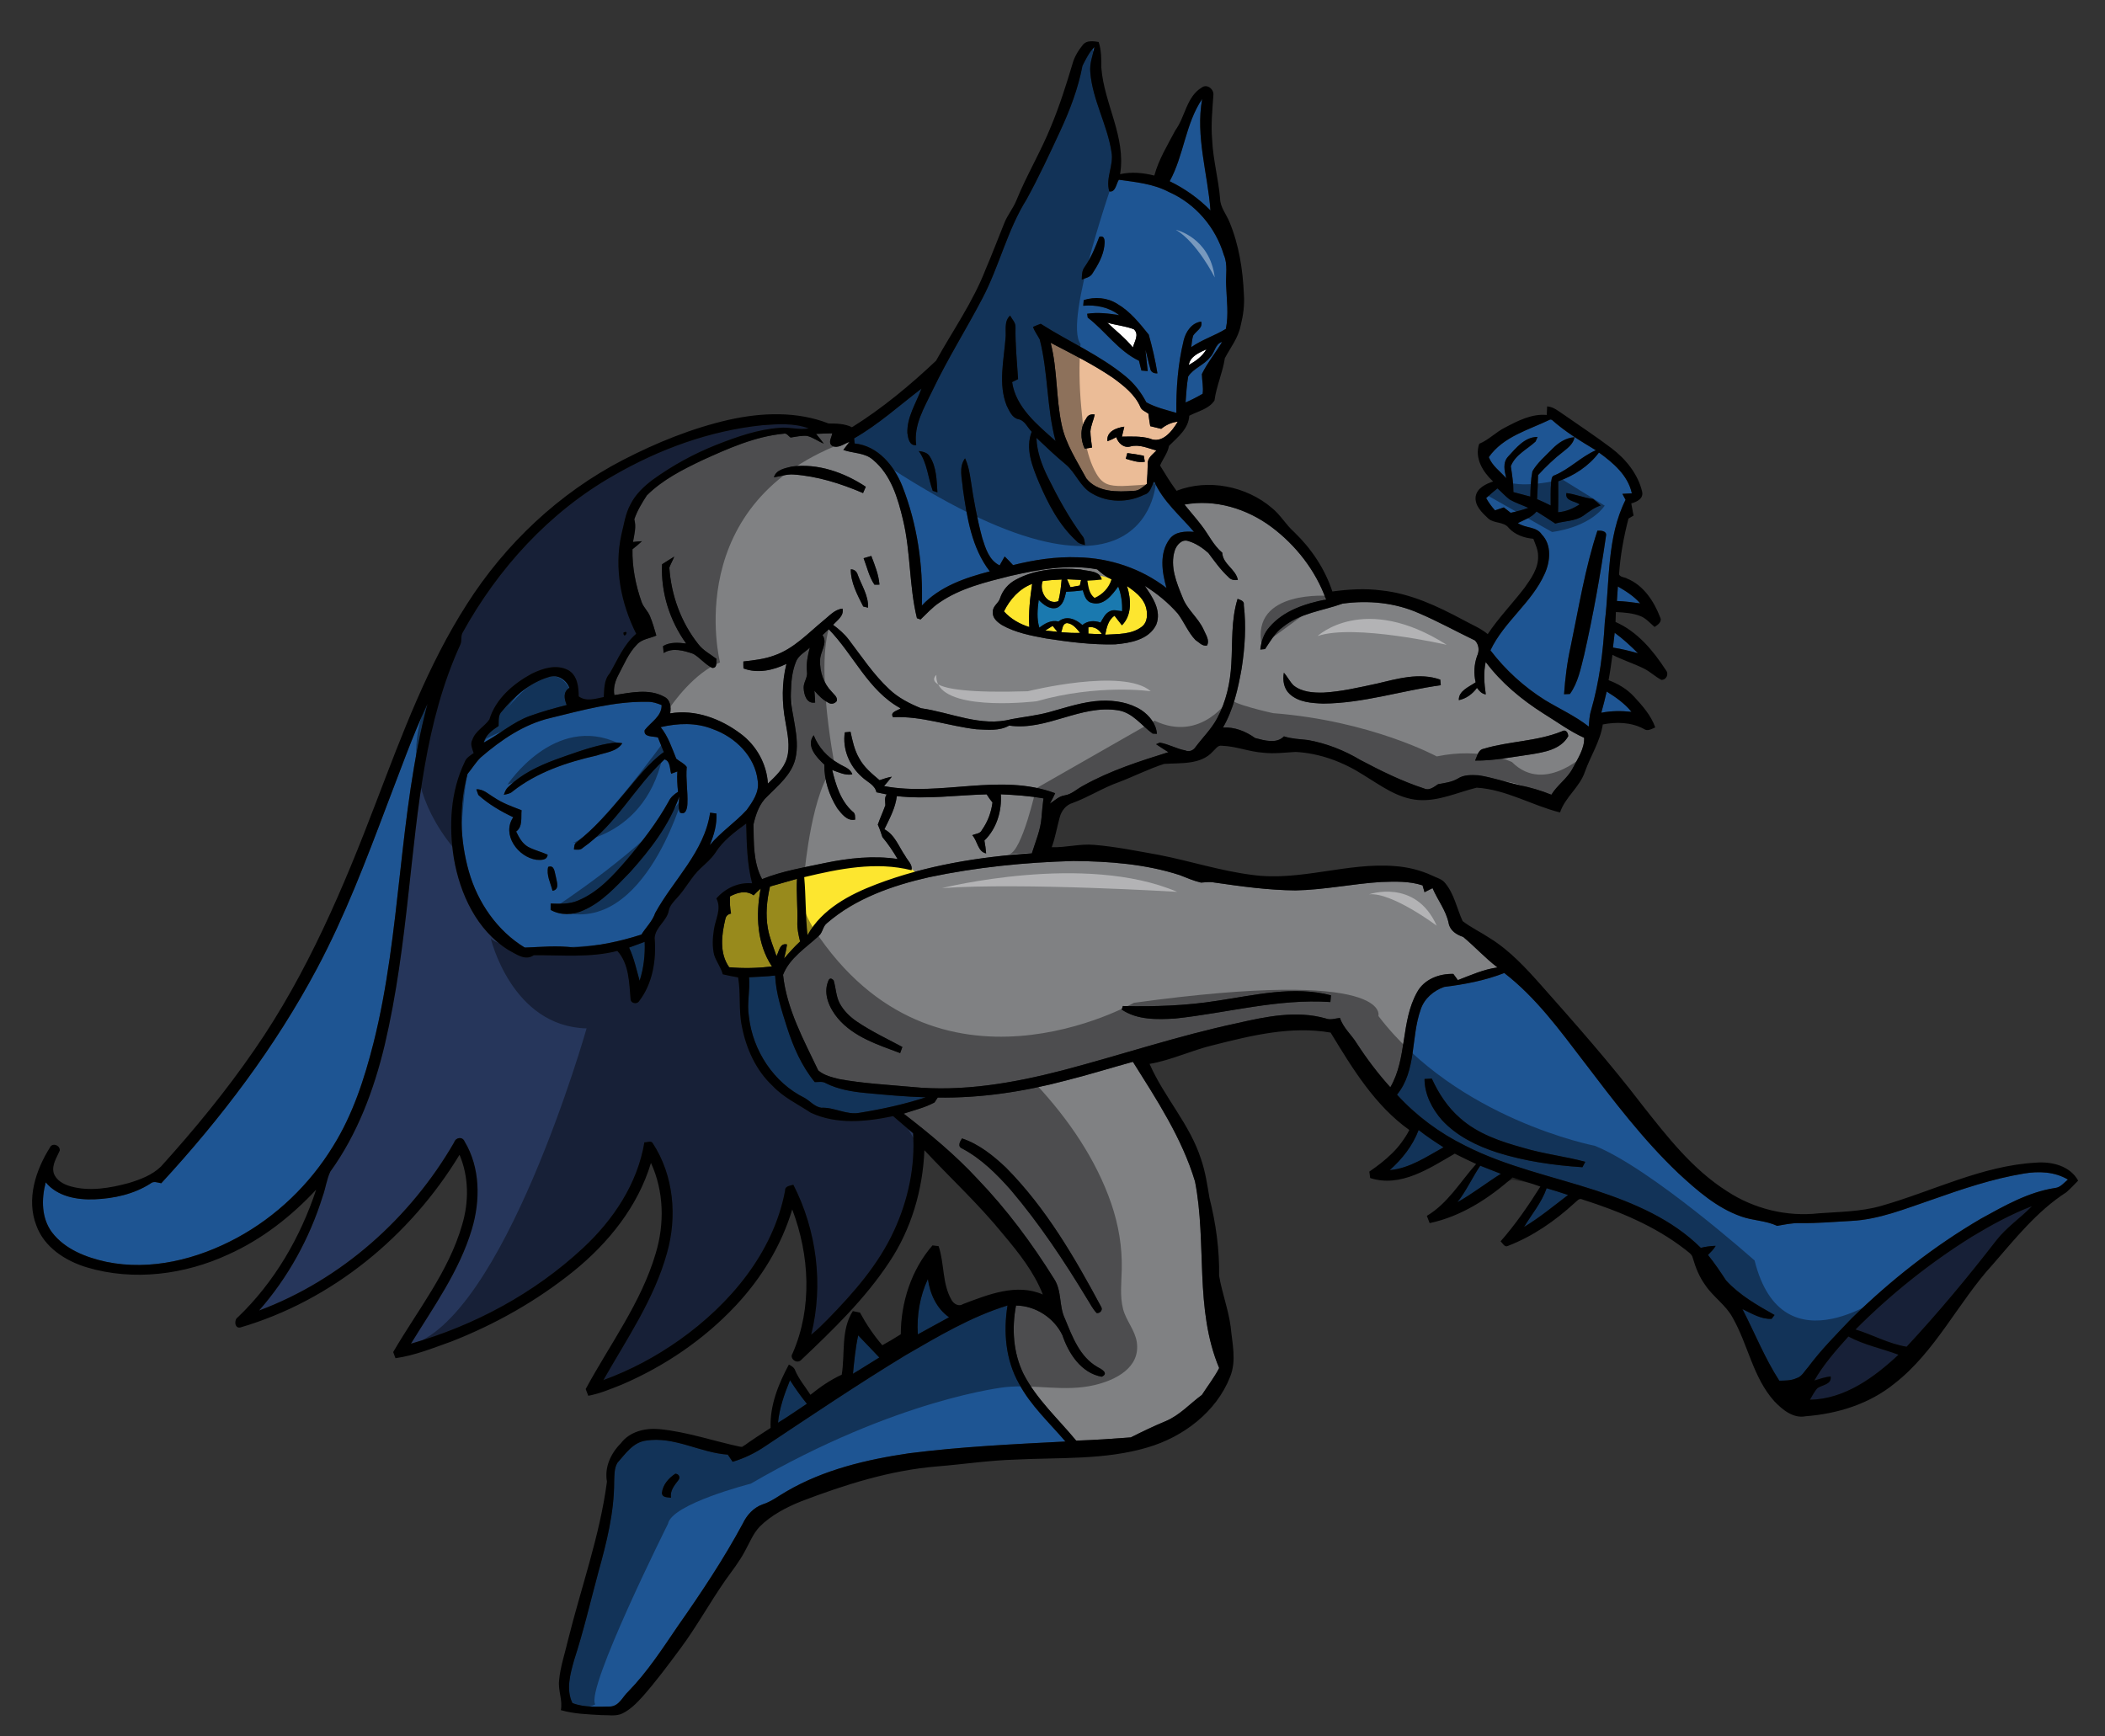 <?xml version="1.0" encoding="utf-8"?>
<!-- Generator: Adobe Illustrator 17.0.0, SVG Export Plug-In . SVG Version: 6.00 Build 0)  -->
<!DOCTYPE svg PUBLIC "-//W3C//DTD SVG 1.1//EN" "http://www.w3.org/Graphics/SVG/1.1/DTD/svg11.dtd">
<svg version="1.1" id="Layer_1" xmlns="http://www.w3.org/2000/svg" xmlns:xlink="http://www.w3.org/1999/xlink" x="0px" y="0px"
	 width="200px" height="165px" viewBox="0 0 200 165" style="enable-background:new 0 0 200 165;" xml:space="preserve">
<rect x="0" y="0" width="200" height="165" fill="#333333" stroke="none"/>
<path id="color7" style="fill:#EBBC97;" d="M109.285,40.495c-0.067-0.394-0.128-0.788-0.172-1.183
	c-0.246-0.194-0.597-0.297-0.741-0.585c-0.51-1.229-1.604-2.073-2.642-2.834c-1.872-1.271-3.902-2.278-5.906-3.32
	c0.652,2.546,0.496,5.213,1.043,7.776c0.383,1.862,1.465,3.464,2.346,5.113c1.053,1.337,2.953,1.297,4.491,1.178
	c0.509,0.024,0.868-0.374,1.251-0.646c0.05-0.65,0.09-1.298,0.094-1.945c-0.026-0.554,0.489-0.882,0.822-1.24
	c-0.799-0.212-1.63-0.619-2.471-0.385c-0.619,0.181-1.171-0.314-1.339-0.885c-0.269,0.153-0.552,0.283-0.84,0.389
	c-0.127-0.933,0.862-1.28,1.6-1.385c-0.068,0.318-0.148,0.633-0.226,0.949c0.878-0.007,1.778-0.064,2.641,0.178
	c1.175,0.537,2.139-0.701,2.668-1.604c-0.587,0.065-1.118,0.31-1.575,0.684C109.98,40.665,109.632,40.585,109.285,40.495z
	 M107.109,43.055c0.523,0.062,1.043,0.145,1.563,0.25c0.024,0.143,0.075,0.427,0.1,0.571c-0.621,0.109-1.223-0.115-1.811-0.284
	C106.999,43.457,107.07,43.188,107.109,43.055z M103.754,42.527c-0.174,0.028-0.52,0.084-0.695,0.11
	c-0.428-0.908-0.443-2.029,0.148-2.871c0.14-0.336,0.469-0.435,0.806-0.374c-0.112,0.542-0.369,1.046-0.411,1.601
	C103.604,41.508,103.703,42.016,103.754,42.527z"/>
<path id="fill" style="fill:#FFFFFF;" d="M105.202,30.66c0.83,0.242,1.718,0.316,2.519,0.625c0.556,0.491,0.056,1.17-0.084,1.732
	C106.925,32.134,106.023,31.435,105.202,30.66z M114.629,33.19c-0.672,0.316-1.557,0.659-1.678,1.494
	C113.607,34.316,114.244,33.856,114.629,33.19z"/>
<path id="color6" style="fill:#1A79AF;" d="M104.563,59.156c-0.597-0.219-1.226-0.179-1.727,0.231
	c-0.626-0.561-1.533-0.942-2.265-0.329c-0.696-0.176-1.287,0.178-1.824,0.582c-0.259-0.859-0.177-1.761-0.058-2.635
	c0.447,0.451,1.037,0.939,1.719,0.752c0.61-0.257,0.753-0.95,0.885-1.525c0.525-0.025,1.057-0.062,1.582-0.143
	c0.156,0.49,0.294,1.083,0.885,1.203c1.11,0.305,1.916-0.776,2.48-1.561c0.294,0.745,0.402,1.543,0.371,2.344
	c-0.384-0.023-0.797-0.194-1.157,0.001C105.01,58.282,104.799,58.754,104.563,59.156z"/>
<path id="color5" style="fill:#808183;" d="M86.607,82.694c0.12-0.544-0.375-0.918-0.597-1.354c-0.612-0.879-0.98-2.014-1.98-2.537
	c0.487-1.01,1.046-2.02,1.18-3.152c2.839,0.32,5.69-0.093,8.535-0.167c0.163,0.272,0.352,0.527,0.554,0.776
	c-0.121,0.938-0.455,1.835-1.003,2.607c-0.155,0.369-0.606,0.348-0.921,0.499c0.502,0.528,0.521,1.575,1.321,1.727
	c-0.031-0.411-0.092-0.818-0.166-1.219c1.162-1.122,1.669-2.813,1.563-4.396c1.354,0.063,2.709,0.154,4.05,0.389
	c-0.08,0.604-0.135,1.208-0.186,1.815c-0.087,1.181-0.566,2.275-0.915,3.395c-5.023,0.348-10.06,1.154-14.78,2.952
	c-2.546,0.97-5.163,2.357-6.536,4.818c-0.204-1.825-0.151-3.669-0.313-5.495C79.723,82.557,83.232,81.841,86.607,82.694z
	 M78.267,42.155c-0.228-0.321-0.482-0.623-0.731-0.923c0.512-0.028,1.026-0.048,1.541-0.055c-0.048,0.39-0.431,0.863-0.023,1.18
	c0.583,0.316,1.124-0.197,1.663-0.366c-0.193,0.259-0.396,0.508-0.59,0.766c0.939,0.343,2.056,0.242,2.837,0.956
	c1.699,1.412,2.35,3.636,2.839,5.705c0.736,3.065,0.572,6.27,1.32,9.33c0.086,0.031,0.259,0.093,0.344,0.122
	c0.585-0.55,1.117-1.163,1.796-1.609c2.002-1.377,4.41-1.945,6.737-2.53c2.686-0.607,5.494-1.144,8.243-0.625
	c0.414,0.377,0.856,0.717,1.365,0.959c-0.243,0.8-0.843,1.425-1.602,1.757c-0.521-0.395-0.589-1.044-0.689-1.638
	c0.459-0.024,0.917-0.053,1.372-0.109c-0.19-0.877-1.345-0.78-2.038-0.963c-2.069-0.18-4.266-0.038-6.123,0.971
	c-0.714,0.372-1.259,1.004-1.509,1.769c-0.137,0.48-0.722,0.751-0.679,1.293c-0.075,0.574,0.426,0.977,0.857,1.253
	c1.289,0.733,2.771,1.008,4.211,1.276c2.162,0.334,4.35,0.614,6.544,0.559c1.434-0.125,3.213-0.434,3.908-1.872
	c0.528-1.334-0.357-2.63-1.09-3.686c1.164,0.724,2.237,1.604,3.141,2.638c0.6,0.803,0.975,1.773,1.671,2.503
	c0.341,0.214,0.652,0.623,1.104,0.525c0.275-0.52-0.137-1.055-0.334-1.532c-0.513-1.123-1.574-1.889-1.999-3.06
	c-0.566-1.38-1.206-2.923-0.736-4.422c0.162-0.519,0.667-1.118,1.273-0.916c0.718,0.208,1.364,0.643,1.918,1.136
	c0.597,0.791,1.173,1.612,1.907,2.287c0.224,0.273,0.568,0.329,0.9,0.273c-0.202-1.036-1.435-1.499-1.481-2.583
	c-0.854-0.714-1.311-1.75-1.986-2.614c-0.51-0.675-1.079-1.3-1.604-1.962c2.903-0.539,5.924,0.387,8.261,2.128
	c2.33,1.74,4.203,4.146,5.19,6.89c-1.969,0.389-4.041,1.05-5.381,2.632c-0.531,0.585-0.779,1.353-0.867,2.127
	c0.113-0.012,0.34-0.032,0.451-0.043c0.506-0.75,0.955-1.575,1.714-2.112c1.614-1.312,3.749-1.523,5.645-2.207
	c2.443-0.345,4.992-0.096,7.259,0.908c1.821,0.777,3.55,1.739,5.332,2.593c0.384,0.403,0.43,0.993,0.193,1.484
	c-0.281,0.798-0.33,1.665-0.132,2.49c-0.621,0.429-1.639,0.816-1.599,1.694c0.712-0.145,1.3-0.591,1.723-1.166
	c0.212,0.29,0.455,0.568,0.837,0.622c-0.145-1.023-0.231-2.062-0.007-3.079c1.477,1.972,3.394,3.564,5.465,4.879
	c1.286,0.787,2.504,1.701,3.887,2.323c0.049,1.01-0.619,1.999-1.084,2.896c-0.506,0.976-1.469,1.586-2.029,2.514
	c-0.97-0.4-1.985-0.686-3.01-0.905c-1.311-0.286-2.584-0.739-3.909-0.942c-0.664-0.031-1.39-0.07-1.967,0.316
	c-0.571,0.333-1.237,0.417-1.875,0.529c-0.389,0.261-0.829,0.633-1.327,0.411c-2.115-0.687-4.116-1.683-6.076-2.718
	c-1.531-0.915-3.215-1.573-4.971-1.889c-0.764-0.088-1.539-0.105-2.274-0.347c-0.703,0.74-1.879,0.383-2.744,0.157
	c-0.888-0.639-1.941-1.059-3.052-0.995c0.998-1.715,1.435-3.682,1.777-5.615c0.309-1.989,0.445-4.021,0.205-6.025
	c0.07-0.397-0.307-0.472-0.59-0.59c-0.627,2.006-0.471,4.128-0.597,6.198c-0.097,1.778-0.493,3.566-1.341,5.144
	c-0.545,1.028-1.389,1.846-2.08,2.771c-0.205,0.306-0.609,0.453-0.951,0.291c-0.838-0.149-1.599-0.609-2.432-0.743
	c-0.086,0.035-0.257,0.115-0.342,0.153c0.383,0.264,0.778,0.512,1.173,0.756c-2.763,0.866-5.55,1.758-8.087,3.176
	c-0.594,0.303-1.091,0.825-1.769,0.93c-0.554,0.076-0.96,0.494-1.41,0.79c0.172-0.334,0.354-0.656,0.503-0.998
	c-5.254-1.953-10.881,0.346-16.257-0.674c0.245-0.298,0.504-0.585,0.736-0.893c-0.4,0.072-0.784,0.202-1.165,0.332
	c-0.722-0.612-1.478-1.231-1.931-2.078c-0.454-0.775-0.639-1.658-0.826-2.523c-0.136,0.014-0.407,0.041-0.543,0.053
	c-0.242,1.574,0.435,3.188,1.611,4.227c0.486,0.481,1.233,0.734,1.396,1.469c0.323,0.069,0.648,0.142,0.977,0.206
	c-0.247,0.3-0.135,0.673-0.132,1.025c-0.221,0.621-0.501,1.22-0.718,1.845c0.179,0.381,0.307,0.783,0.44,1.184
	c0.543,0.647,1.013,1.353,1.439,2.078c-2.296-0.342-4.63-0.087-6.887,0.377c-2.014,0.433-4.065,0.764-5.985,1.536
	c-0.856-1.598-0.783-3.441-0.818-5.196c0.22-0.969,0.565-1.989,1.323-2.676c1.039-1.046,2.285-2.052,2.652-3.549
	c0.506-2.111-0.472-4.193-0.412-6.309c0.005-0.967,0.098-1.954,0.449-2.863c0.219-0.648,0.865-0.965,1.34-1.4
	c-0.203,0.744-0.351,1.509-0.272,2.282c0.095,0.549-0.338,1.005-0.313,1.547c0.026,0.635,0.275,1.534,1.092,1.386
	c-0.011-0.378-0.039-0.755-0.072-1.128c0.394,0.468,0.843,0.913,1.4,1.184c0.256,0.129,0.563,0.02,0.73-0.203
	c0.091-0.396-0.293-0.63-0.5-0.901c-0.757-0.774-1.138-1.905-1.087-2.973c-0.007-0.821,0.762-1.609,0.229-2.389
	c0.199-0.184,0.396-0.371,0.592-0.555c2.361,2.414,3.753,5.844,6.827,7.514c-0.291,0.239-1.039,0.332-0.719,0.844
	c2.701-0.134,5.264,0.838,7.916,1.147c1.045,0.038,2.173,0.19,3.12-0.352c3.574,0.522,6.793-2.031,10.371-1.445
	c1.374,0.225,2.201,1.442,3.258,2.207c0.104,0.005,0.305,0.013,0.406,0.02c-0.063-0.942-0.709-1.729-1.459-2.242
	c-1.129-0.73-2.514-0.955-3.834-0.903c-1.696,0.079-3.316,0.643-4.943,1.087c-1.171,0.32-2.378,0.445-3.571,0.664
	c-2.909,0.773-5.753-0.631-8.606-1.036c-1.081-0.438-2.156-0.987-3.01-1.801c-1.498-1.389-2.625-3.11-3.857-4.725
	c-0.417-0.544-0.938-0.994-1.482-1.398c0.396-0.444,1.053-0.855,0.893-1.541c-0.763,0.079-1.26,0.701-1.826,1.145
	c-1.46,1.201-2.799,2.659-4.631,3.296c-0.949,0.359-1.963,0.466-2.964,0.582c-0.005,0.22-0.001,0.44,0.01,0.661
	c1.354,0.507,2.823,0.176,4.083-0.433c-0.45,1.798-0.44,3.693-0.092,5.508c0.191,1.133,0.465,2.318,0.136,3.454
	c-0.295,0.993-1.082,1.718-1.805,2.414c-0.11-1.867-1.093-3.631-2.591-4.74c-1.886-1.421-4.313-2.336-6.694-1.933
	c0.093-0.587,0.038-1.287-0.567-1.579c-1.449-0.802-3.189-0.391-4.736-0.157c-0.125-0.664,0.072-1.335,0.385-1.921
	c0.527-0.985,0.952-2.058,1.743-2.868c0.473-0.542,1.236-0.589,1.858-0.87c-0.182-0.62-0.354-1.244-0.603-1.841
	c-0.197-0.49-0.628-0.852-0.798-1.354c-0.566-1.605-0.9-3.301-0.866-5.006c0.309-0.245,0.613-0.49,0.899-0.764
	c-0.287,0.019-0.57,0.042-0.851,0.075c0.124-0.715,0.331-1.436,0.124-2.155c0.275-0.813,0.729-1.561,1.197-2.277
	c1.484-1.479,3.387-2.442,5.26-3.335c2.471-1.124,5.011-2.262,7.745-2.524c0.282-0.082,0.443,0.237,0.653,0.365
	c0.513-0.077,1.027-0.197,1.547-0.158C77.241,41.555,77.72,41.931,78.267,42.155z M68.073,62.607
	c-0.587-0.452-1.272-0.797-1.726-1.398c-1.64-2.06-2.577-4.65-2.753-7.27c0.128-0.361,0.33-0.69,0.466-1.049
	c-0.393,0.23-0.766,0.495-1.157,0.73c-0.124,2.674,0.726,5.365,2.292,7.53c-0.743-0.087-1.531-0.158-2.202,0.247
	c0.017,0.164,0.05,0.491,0.063,0.654c0.858-0.543,1.925-0.224,2.817,0.079c0.648,0.376,1.116,1.008,1.802,1.338
	C68.185,63.475,68.028,62.945,68.073,62.607z M79.648,72.53c-1.053-0.597-1.897-1.53-2.337-2.665
	c-0.766,1.023,0.282,2.113,1.014,2.791c-0.031,1.461,0.453,2.924,1.229,4.154c0.416,0.526,0.929,1.242,1.698,1.072
	c-0.014-0.277,0.035-0.594-0.241-0.761c-1.134-1.008-1.598-2.521-1.94-3.95c0.616,0.214,1.235,0.534,1.909,0.413
	C80.786,72.982,80.118,72.848,79.648,72.53z M140.155,72.271c1.775,0.026,3.532-0.342,5.283-0.586
	c1.301-0.211,2.855-0.47,3.563-1.728c-0.004-0.336-0.235-0.692-0.601-0.467c-2.378,0.97-5.001,0.925-7.44,1.661
	C140.426,71.254,140.354,71.863,140.155,72.271z M122.528,65.943c0.848,0.792,2.09,0.872,3.192,0.914
	c3.794-0.027,7.438-1.231,11.171-1.745c-0.013-0.132-0.038-0.398-0.048-0.531c-1.982-0.704-4.081-0.078-6.041,0.382
	c-1.673,0.358-3.352,0.757-5.063,0.852c-0.976,0.021-2.051-0.051-2.838-0.687c-0.359-0.359-0.578-0.831-0.918-1.205
	C121.857,64.634,121.973,65.432,122.528,65.943z M81.496,54.623c-0.089-0.317-0.325-0.523-0.662-0.526
	c-0.01,1.261,0.627,2.434,1.183,3.535c0.115,0.025,0.341,0.08,0.456,0.109C82.529,56.607,81.871,55.645,81.496,54.623z
	 M82.785,52.826c-0.247,0.066-0.49,0.139-0.733,0.216c0.326,0.844,0.514,1.758,1.031,2.518c0.118-0.003,0.355-0.004,0.474-0.007
	C83.486,54.599,83.118,53.709,82.785,52.826z M75.224,44.334c-0.627,0.159-1.495,0.296-1.69,1.021
	c0.61-0.089,1.211-0.307,1.838-0.268c2.301,0.157,4.518,0.865,6.628,1.766c0.063-0.151,0.195-0.449,0.261-0.6
	C80.212,44.893,77.702,44.006,75.224,44.334z M134.642,94.279c-1.566,2.786-0.927,6.265-2.544,9.037
	c-1.175-1.3-2.232-2.699-3.186-4.172c-0.504-0.827-1.296-1.474-1.595-2.415c-0.449,0.039-0.904,0.224-1.343,0.052
	c-2.784-0.802-5.702-0.177-8.452,0.449c-5.597,1.191-11.023,3.021-16.55,4.474c-4.677,1.212-9.535,2.064-14.377,1.576
	c-2.292-0.21-4.598-0.326-6.864-0.745c-0.693-0.175-1.441-0.346-1.99-0.825c-1.383-2.907-2.994-5.829-3.34-9.08
	c0.63-1.623,2.187-2.571,3.408-3.712c0.369-0.326,0.367-0.897,0.765-1.201c2.729-2.357,6.229-3.579,9.699-4.363
	c4.509-0.951,9.113-1.415,13.716-1.541c3.399,0.027,6.844,0.287,10.099,1.341c0.663,0.26,1.32,0.546,2.021,0.712
	c0.42-0.028,0.845-0.092,1.268-0.007c2.558,0.371,5.126,0.726,7.715,0.749c2.73-0.052,5.412-0.631,8.136-0.801
	c1.313-0.041,2.665-0.097,3.931,0.324c0.066,0.213,0.127,0.43,0.188,0.65c0.251-0.133,0.506-0.262,0.764-0.385
	c0.476,1.135,1.293,2.127,1.532,3.354c0.141,0.691,0.748,1.071,1.371,1.277c1.118,0.927,2.1,2.019,3.262,2.9
	c-1.32,0.183-2.532,0.732-3.761,1.204c-0.146-0.195-0.29-0.392-0.431-0.587C136.736,92.511,135.311,93.046,134.642,94.279z
	 M85.736,99.486c-1.434-0.766-2.91-1.466-4.264-2.374c-0.699-0.465-1.324-1.068-1.716-1.817c-0.331-0.668-0.337-1.433-0.55-2.135
	c-0.245-0.263-0.423-0.225-0.532,0.112c-0.475,1.224,0.145,2.548,0.93,3.491c1.507,1.782,3.809,2.512,5.92,3.304
	C85.577,99.923,85.683,99.632,85.736,99.486z M126.457,94.576c-3.566-0.926-7.232-0.011-10.78,0.516
	c-2.973,0.477-5.986,0.573-8.992,0.504c-0.025,0.085-0.081,0.252-0.109,0.336c1.481,1.002,3.365,0.952,5.075,0.852
	c4.918-0.521,9.774-1.908,14.751-1.568C126.417,95.054,126.443,94.737,126.457,94.576z M107.639,100.896
	c2.27,3.612,4.662,7.248,5.904,11.371c1.146,5.856-0.068,12.103,2.294,17.729c-0.467,0.9-1.096,1.701-1.64,2.55
	c-1.148,0.841-2.116,1.945-3.455,2.5c-1.122,0.466-2.217,0.994-3.301,1.539c-1.726,0.135-3.455,0.251-5.188,0.308
	c-1.709-2.074-3.76-3.924-5.003-6.338c-0.985-2.005-1.132-4.329-0.716-6.499c1.839,0.011,3.617,1.166,4.407,2.818
	c0.594,1.751,1.775,3.581,3.728,3.947c0.724-0.32-0.016-0.726-0.389-0.922c-1.688-0.96-2.392-2.878-3.089-4.576
	c-0.592-1.197-0.284-2.662-1.036-3.797c-2.103-3.379-4.492-6.594-7.25-9.469c-2.131-2.309-4.561-4.32-7.044-6.236
	c0.983-0.332,2.015-0.565,2.93-1.064c0.074-0.115,0.227-0.347,0.305-0.465c4.113,0.062,8.21-0.566,12.182-1.619
	C103.411,102.141,105.513,101.48,107.639,100.896z M104.615,124.168c-2.524-4.714-5.257-9.409-9.05-13.229
	c-1.217-1.144-2.557-2.226-4.163-2.761c-0.19,0.282-0.455,0.766,0.004,0.953c1.82,0.963,3.293,2.432,4.642,3.96
	c2.729,3.218,5.066,6.74,7.246,10.347c0.293,0.448,0.522,0.95,0.907,1.336C104.531,124.813,104.814,124.459,104.615,124.168z"/>
<path id="color4" style="fill:#26365B;" d="M84.858,106.058c-2.575,0.542-5.376,0.821-7.832-0.327
	c-1.227-0.816-2.597-1.453-3.615-2.545c-1.598-1.488-2.518-3.558-2.926-5.673c-0.318-1.53-0.087-3.103-0.353-4.637
	c-0.491-0.084-0.979-0.178-1.459-0.296c-0.174-0.66-0.618-1.201-0.821-1.846c-0.184-0.772-0.148-1.589-0.025-2.371
	c0.133-1.003,0.766-1.994,0.239-2.987c0.841-0.972,2.097-1.558,3.394-1.441c-0.486-1.854-0.512-3.779-0.563-5.678
	c-1.09,0.795-2.207,1.628-2.937,2.787c-0.38,0.565-0.902,1.003-1.396,1.464c-0.882,0.827-1.417,1.938-2.242,2.815
	c-0.313,0.354-0.679,0.712-0.778,1.196c-0.166,0.987-1.275,1.574-1.344,2.603c0.172,2.089-0.18,4.334-1.489,6.028
	c-0.203,0.303-0.785,0.194-0.794-0.194c-0.145-1.571-0.137-3.363-1.261-4.597c-2.604,0.668-5.291,0.383-7.943,0.41
	c-0.821,0.571-1.687-0.121-2.428-0.511c-2.993-1.871-4.585-5.328-5.164-8.704c-0.487-3.057-0.332-6.328,1.037-9.152
	c0.145-0.399,0.521-0.608,0.846-0.839c-0.122-0.407-0.363-0.851-0.125-1.263c0.281-0.839,1.148-1.252,1.618-1.931
	c0.601-1.972,2.259-3.388,4.009-4.342c1.048-0.523,2.368-0.934,3.479-0.351c0.876,0.492,0.993,1.596,0.998,2.499
	c0.733,0.522,1.582,0.217,2.378,0.062c0.058-0.776,0.016-1.635,0.571-2.254c0.757-1.302,1.337-2.757,2.515-3.757
	c-1.438-2.873-2.107-6.213-1.416-9.393c0.253-0.98,0.375-2.013,0.872-2.91c0.471-0.945,1.254-1.686,2.086-2.318
	c1.878-1.359,3.925-2.484,6.083-3.339c1.927-0.753,3.909-1.461,5.988-1.609c0.927-0.108,1.847,0.226,2.772,0.051
	c-1.398-0.527-2.941-0.411-4.404-0.302c-4.996,0.517-9.81,2.279-14.144,4.785c-6.105,3.469-10.984,8.841-14.354,14.962
	c-0.171,0.339-0.028,0.75-0.195,1.095c-3.365,7.362-4.019,15.546-4.909,23.489c-0.536,4.883-1.149,9.774-2.278,14.563
	c-1.022,4.261-2.587,8.458-5.167,12.031c-0.352,0.743-0.444,1.586-0.728,2.362c-1.239,3.975-3.288,7.703-6.041,10.836
	c7.815-2.92,14.376-8.785,18.532-15.977c0.148-0.476,0.787-0.584,0.993-0.089c1.5,2.493,1.511,5.621,0.691,8.35
	c-1.187,3.972-3.644,7.374-5.785,10.868c6.036-1.723,11.733-4.795,16.34-9.079c2.881-2.674,5.188-6.122,5.84-10.057
	c0.25,0.029,0.63-0.2,0.792,0.083c2.003,3.052,2.346,6.992,1.347,10.462c-1.212,4.371-3.819,8.149-6.037,12.051
	c2.57-0.933,5.002-2.235,7.231-3.813c4.792-3.401,8.915-8.28,10.033-14.182c-0.024-0.458,0.466-0.463,0.786-0.567
	c2.221,4.338,2.879,9.505,1.693,14.246c0.566-0.441,1.069-0.953,1.574-1.46c2.458-2.516,4.834-5.214,6.308-8.443
	c1.328-2.867,2.021-6.083,1.806-9.233C86.13,107.135,85.483,106.609,84.858,106.058z M59.231,60.116
	C59.886,59.777,59.259,60.853,59.231,60.116L59.231,60.116z M187.344,117.52c1.829-1.105,3.717-2.144,5.72-2.908
	c-1.091,1.129-2.429,2.013-3.398,3.264c-2.693,3.481-5.512,6.871-8.512,10.093c-1.705-0.271-3.225-1.138-4.857-1.637
	C179.624,122.987,183.34,120.018,187.344,117.52z M172.384,131.179c0.511-0.148,1.014-0.331,1.55-0.389
	c0.123,0.762-0.769,0.798-1.238,1.107c-0.31,0.322-0.504,0.731-0.729,1.111c3.295-0.063,6.101-2.115,8.412-4.277
	c-1.58-0.591-3.262-0.927-4.759-1.729C174.441,128.309,173.267,129.651,172.384,131.179z"/>
<path id="color3" style="fill:#1E5593;" d="M54.724,88.69C55.38,88.333,54.777,89.417,54.724,88.69L54.724,88.69z M35.485,99.11
	c2.665-10.588,2.354-21.679,5.135-32.242c-1.464,3.126-2.603,6.392-3.847,9.607c-1.99,5.279-4.001,10.571-6.659,15.562
	c-3.96,7.441-9.088,14.215-14.794,20.398c-0.34-0.06-0.73-0.24-1.031,0.033c-1.58,1.008-3.459,1.418-5.311,1.494
	c-1.663,0.063-3.521-0.259-4.633-1.613c-0.421,1.579-0.421,3.4,0.6,4.761c1.226,1.599,3.222,2.37,5.133,2.789
	c4.257,0.885,8.682-0.249,12.443-2.28c3.738-2.023,6.9-5.071,9.116-8.693C33.515,105.926,34.62,102.521,35.485,99.11z
	 M85.738,46.207c1.41,3.592,1.977,7.489,1.85,11.336c1.69-1.814,4.116-2.642,6.454-3.249c-1.724-2.237-2.164-5.114-2.554-7.831
	c-0.067-0.971-0.431-2.047,0.203-2.912c0.321,0.665,0.437,1.398,0.55,2.12c0.263,1.834,0.606,3.662,1.085,5.45
	c0.312,0.984,0.648,2.116,1.651,2.604c0.159-0.284,0.317-0.568,0.479-0.849c0.273,0.264,0.542,0.536,0.797,0.822
	c2.009-0.501,4.086-0.822,6.162-0.741c3.026,0.066,6.015,1.059,8.415,2.915c-0.429-1.507-0.703-3.316,0.303-4.661
	c0.538-0.718,1.495-0.731,2.308-0.673c-1.314-1.546-2.927-2.88-3.769-4.777c-0.291,0.439-0.362,1.111-0.956,1.246
	c-1.54,0.778-3.47,0.771-4.962-0.117c-1.135-0.626-1.533-1.962-2.508-2.771c-0.962-0.795-1.861-1.657-2.771-2.513
	c0.044,1.324,0.51,2.584,1.092,3.759c0.948,1.917,1.981,3.806,3.249,5.533c0.234,0.24,0.24,0.575,0.266,0.89
	c-0.281-0.079-0.591-0.125-0.787-0.364c-1.671-1.522-2.727-3.574-3.6-5.625c-0.618-1.49-1.296-3.169-0.671-4.775
	c-0.414-0.408-0.654-1.083-1.284-1.194c-0.6-0.139-0.84-0.797-1.096-1.289c-0.806-2.042-0.274-4.264-0.108-6.372
	c0.086-0.732-0.18-1.622,0.437-2.182c0.182,0.35,0.527,0.66,0.513,1.084c-0.031,1.656,0.142,3.302,0.244,4.955
	c-0.143,0.069-0.427,0.21-0.567,0.282c0.356,2.419,2.412,4.062,4.129,5.597c-0.853-3.158-0.693-6.483-1.503-9.648
	c-0.207-0.4-0.492-0.76-0.638-1.191c0.236-0.11,0.482-0.208,0.729-0.299c2.667,1.706,5.624,2.973,8.077,5.004
	c0.817,0.675,1.469,1.521,1.96,2.459c0.885,0.489,1.888,0.721,2.853,1.003c-0.031-2.315,0.146-4.647,0.697-6.902
	c0.197-0.814,0.768-1.665,1.661-1.772c0.184,0.616-0.49,0.889-0.765,1.337c-0.107,0.354-0.127,0.726-0.181,1.093
	c1.021-0.72,2.235-1.089,3.289-1.738c0.28-1.365,0.075-2.759,0.028-4.137c-0.055-0.967,0.18-1.97-0.22-2.889
	c-0.78-2.624-2.697-4.869-5.21-5.977c-1.473-0.785-3.146-0.943-4.766-1.169c-0.247,0.371-0.313,1.226-0.902,1.111
	c-0.391-1.26,0.449-2.5,0.2-3.77c-0.397-2.588-1.805-4.928-2.008-7.559c-0.085-0.818,0.237-1.597,0.392-2.386
	c-0.508,0.479-0.817,1.154-1.136,1.77c-0.409,2.157-1.196,4.218-2.117,6.203c-1.014,2.185-2.029,4.37-3.187,6.483
	c-1.842,2.931-2.601,6.377-4.21,9.428c-1.529,2.921-3.291,5.72-4.715,8.7c-0.783,1.646-1.842,3.329-1.566,5.234
	c-0.651,0.094-0.777-0.662-0.841-1.139c-0.06-1.526,0.833-2.843,1.337-4.225c-2.11,1.605-4.086,3.404-6.401,4.724
	c0.013,0.121,0.035,0.364,0.048,0.485C83.419,42.366,84.964,44.26,85.738,46.207z M106.16,28.878
	c1.217,0.708,2.117,1.841,2.985,2.918c0.338,1.205,0.627,2.439,0.825,3.679c-0.351,0.029-0.664-0.134-0.695-0.511
	c-0.174-0.564-0.274-1.147-0.438-1.715c0.049,0.674,0.153,1.34,0.211,2.012c-0.147-0.013-0.448-0.04-0.601-0.052
	c-0.082-0.31-0.159-0.618-0.23-0.929c-1.95-0.925-3.189-2.812-4.871-4.102c-0.012-0.092-0.037-0.273-0.052-0.364
	c1.014-0.156,2.034-0.03,3.04,0.131c-0.967-0.762-2.213-1.001-3.415-0.891c0.012-0.133,0.035-0.404,0.047-0.54
	C104.024,28.181,105.211,28.267,106.16,28.878z M103.072,25.341c0.607-0.872,1.004-1.856,1.374-2.842
	c0.582-0.179,0.526,0.501,0.481,0.878c-0.122,0.974-0.633,1.843-1.157,2.65c-0.217,0.338-0.655,0.387-0.99,0.548
	C102.797,26.148,102.788,25.691,103.072,25.341z M88.347,43.388c0.641,1.002,0.644,2.248,0.719,3.395
	c-0.11-0.037-0.334-0.108-0.443-0.146c-0.461-1.255-0.521-2.663-1.331-3.779C87.685,42.917,88.134,43.001,88.347,43.388z
	 M115.007,19.994c-1.125-1.139-2.431-2.076-3.874-2.771c1.359-2.473,1.486-5.455,3.086-7.816
	C113.578,12.958,114.746,16.467,115.007,19.994z M116.113,32.491c-0.613,1.035-1.394,1.969-1.922,3.054
	c0.013,0.623,0.164,1.244,0.073,1.874c-0.522,0.306-1.065,0.586-1.621,0.823c0.063-0.823,0.107-1.648,0.247-2.46
	c0.504-0.8,1.521-1.088,2.088-1.845C115.436,33.504,115.441,32.681,116.113,32.491z M141.457,43.44
	c1.381-1.964,3.785-2.583,5.837-3.575l0.152,0.029c1.264,1.137,2.729,2.014,4.179,2.892c-1.408,0.617-2.484,1.777-3.904,2.375
	c-0.325,0.07-0.303,0.433-0.343,0.686c-0.075,0.726-0.029,1.458-0.044,2.186c-0.427-0.213-0.852-0.417-1.289-0.6
	c0.045-0.761,0.069-1.524,0.097-2.288c0.74-0.807,1.541-1.58,2.417-2.25c0.451-0.359,0.936-0.745,1.045-1.349
	c-0.847,0.052-1.566,0.545-2.14,1.135c-0.653,0.671-1.39,1.287-1.864,2.104c-0.158,0.789-0.178,1.598-0.199,2.402
	c-0.536-0.143-1.072-0.29-1.605-0.426c0.007-0.83-0.124-1.645-0.245-2.461c0.421-1.086,1.549-1.598,2.354-2.348
	c0.047-0.111,0.138-0.325,0.184-0.435c-1.212-0.005-2.038,1.044-2.787,1.857c-0.553,0.579-0.351,1.375-0.193,2.065
	C142.539,44.788,141.777,44.275,141.457,43.44z M141.61,61.796c1.288-2.724,3.928-4.521,5.154-7.276
	c0.536-1.174,0.688-2.742-0.282-3.739c-0.5-0.773-1.564-0.578-2.267-1.079c0.62-0.314,1.325-0.535,1.777-1.099
	c0.602,0.363,1.187,0.757,1.776,1.144c0.895-0.256,1.895-0.206,2.687-0.758c0.511-0.373,1.018-0.758,1.628-0.957
	c-0.24-0.21-0.469-0.431-0.721-0.62c-0.864-0.099-1.67-0.461-2.534-0.56c-0.167,0.75,0.811,0.754,1.258,1.071
	c-0.621,0.405-1.308,0.694-2.052,0.752c0.029-0.981,0.018-1.962,0.016-2.941c1.497-0.535,2.913-1.445,3.869-2.733
	c1.352,0.977,2.755,2.162,3.125,3.875c-0.225,0.013-0.676,0.037-0.9,0.05c0.1,0.189,0.202,0.379,0.303,0.567
	c-1.797,3.585-1.49,7.721-1.97,11.597c-0.156,2.824-0.515,5.656-1.298,8.383c-0.161,0.506-0.186,1.039-0.226,1.566
	c-1.28-1.004-2.773-1.679-4.157-2.515C144.803,65.272,143.035,63.667,141.61,61.796z M148.604,65.97
	c0.14-0.006,0.417-0.02,0.557-0.025c0.783-1.086,1.026-2.429,1.352-3.7c0.851-3.755,1.535-7.553,2.084-11.367
	c0.068-0.444-0.516-0.468-0.822-0.452c-1.18,3.582-1.772,7.321-2.542,11.003C148.896,62.921,148.71,64.442,148.604,65.97z
	 M143.425,47.46c-0.415-0.313-0.755-0.716-1.153-1.051c-0.36,0.301-0.727,0.596-1.068,0.92c0.23,0.422,0.517,0.809,0.839,1.169
	c0.28-0.089,0.56-0.185,0.838-0.284c0.216,0.169,0.432,0.344,0.651,0.512c0.567-0.123,1.13-0.27,1.679-0.468
	C144.619,47.984,143.988,47.788,143.425,47.46z M153.625,57.108c0.74,0.028,1.475,0.121,2.211,0.226
	c-0.59-0.681-1.352-1.161-2.118-1.605C153.681,56.188,153.652,56.648,153.625,57.108z M153.251,61.534
	c0.802,0.123,1.592,0.319,2.375,0.538c-0.693-0.697-1.416-1.366-2.212-1.944C153.355,60.596,153.305,61.063,153.251,61.534z
	 M54.1,65.364c-0.302-0.783-1.139-1.323-1.975-1.026c-1.789,0.531-3.272,1.833-4.437,3.253c-0.385,0.371-0.284,0.911-0.314,1.394
	c-0.596,0.395-1.234,0.837-1.413,1.578c1.485-0.781,2.766-1.938,4.359-2.524c1.152-0.415,2.335-0.745,3.523-1.045
	C53.612,66.41,53.471,65.75,54.1,65.364z M152.143,67.729c0.945-0.191,1.91-0.19,2.867-0.088c-0.645-0.797-1.492-1.392-2.354-1.928
	C152.501,66.391,152.329,67.062,152.143,67.729z M67.438,80.306c0.395-0.949,0.693-1.961,0.63-3.002
	c-0.149-0.021-0.45-0.059-0.6-0.079c-0.542,3.719-3.481,6.365-5.216,9.528c-0.266,0.79-0.879,1.359-1.313,2.053
	c-2.083,0.67-4.266,1.127-6.458,1.224c-1.527-0.193-3.074-0.057-4.606,0.021c-2.632-1.592-4.488-4.299-5.326-7.233
	c-0.852-3.005-0.961-6.254-0.131-9.274c0.435-0.516,0.777-1.107,1.264-1.577c1.928-1.661,4.094-3.152,6.607-3.74
	c3.036-0.74,6.106-1.606,9.257-1.538c0.459-0.016,0.893,0.142,1.314,0.308c0.03,1.069-1.032,1.627-1.607,2.378
	c-0.143,0.705,0.811,0.564,1.258,0.699c0.187,0.465,0.374,0.926,0.557,1.387c-1.496,1.092-2.602,2.591-3.792,3.985
	c-1.367,1.628-2.769,3.252-4.454,4.567c-0.282,0.137-0.258,0.444-0.29,0.712c0.287,0.007,0.609,0.078,0.835-0.157
	c3.183-2.219,4.957-5.812,7.766-8.41c0.574,0.156,0.484,0.908,0.638,1.365c0.196-0.072,0.389-0.145,0.585-0.215
	c-0.043,0.643-0.005,1.289,0.065,1.934c-0.371,0.23-0.707,0.518-0.897,0.92c-1.1,1.982-2.487,3.782-3.948,5.505
	c-1.323,1.534-2.742,3.117-4.654,3.904c-0.822,0.359-1.727,0.311-2.603,0.285c-0.002,0.152-0.002,0.455-0.003,0.606
	c0.946,0.535,2.112,0.493,3.084,0.053c1.805-0.775,3.132-2.276,4.476-3.651c1.904-2.123,3.7-4.449,4.658-7.163
	c-0.019,0.496-0.13,1.021,0.055,1.501c0.566,0.314,0.714-0.42,0.724-0.831c0.054-1.164-0.171-2.323-0.063-3.49
	c-0.246-0.355-0.677-0.514-0.996-0.789c-0.422-1.032-0.77-2.121-1.484-2.997c1.628-0.379,3.371-0.454,4.947,0.186
	c2.138,0.754,4.025,2.591,4.276,4.924c0.171,1.05-0.475,1.965-1.058,2.771C69.847,78.162,68.478,79.063,67.438,80.306z
	 M47.87,75.521c0.294-0.06,0.609-0.1,0.835-0.317c2.309-1.823,5.156-2.773,7.992-3.414c0.838-0.294,1.905-0.355,2.431-1.162
	c-0.64-0.14-1.289,0.014-1.916,0.143c-1.532,0.35-3.006,0.902-4.483,1.429c-1.609,0.601-3.207,1.368-4.442,2.587
	C48.063,74.974,47.969,75.256,47.87,75.521z M52.035,81.216c-0.608-0.276-1.271-0.429-1.862-0.746
	c-0.555-0.318-0.864-0.899-1.132-1.453c0.646-0.475,0.444-1.335,0.514-2.028c-0.898-0.347-1.813-0.667-2.608-1.21
	c-0.536-0.313-1.025-0.817-1.691-0.773c0.048,0.135,0.142,0.401,0.191,0.535c0.98,0.884,2.128,1.554,3.318,2.117
	c-1.127,1.645,0.45,3.792,2.202,4.041C51.389,81.723,51.974,81.772,52.035,81.216z M52.496,84.646c0.705-0.113,0.4-0.872,0.315-1.34
	c-0.118-0.388-0.115-1.161-0.728-0.928C51.89,83.15,52.315,83.908,52.496,84.646z M54.724,88.69
	C54.777,89.417,55.38,88.333,54.724,88.69L54.724,88.69z M60.772,93.198c0.387-1.193,0.528-2.448,0.479-3.7
	c-0.491,0.185-0.987,0.369-1.481,0.546C60.246,91.048,60.472,92.138,60.772,93.198z M71.156,96.599
	c0.358,3.222,2.365,6.298,5.299,7.73c0.523,0.306,0.954,0.845,1.579,0.933c1.241-0.064,2.4,0.72,3.656,0.476
	c2.117-0.342,4.223-0.799,6.264-1.467c-1.926-0.058-3.846-0.237-5.763-0.417c-1.265-0.123-2.549-0.339-3.697-0.909
	c-0.327-0.217-0.719-0.117-1.082-0.121c-1.244-1.519-2.04-3.342-2.636-5.199c-0.508-1.608-1.052-3.231-1.131-4.928
	c-0.82,0.104-1.65,0.112-2.475,0.167C71.282,94.109,70.946,95.354,71.156,96.599z M192.287,111.514
	c-2.991,0.496-5.87,1.475-8.722,2.48c-2.513,0.849-5.02,1.894-7.703,2.021c-1.612,0.084-3.22,0.234-4.837,0.207
	c-0.736-0.02-1.454,0.137-2.176,0.263c-1.08-0.511-2.311-0.493-3.427-0.897c-2.315-0.813-4.19-2.473-5.964-4.11
	c-3.367-3.202-6.177-6.919-8.98-10.603c-2.293-2.996-4.545-6.096-7.555-8.417c-1.822,0.715-3.772,1.081-5.707,1.322
	c-0.998,0.346-1.896,1.107-2.23,2.137c-0.95,2.643-0.375,5.799-2.254,8.102c1.827,2.004,4.041,3.647,6.476,4.844
	c3.92,2.002,8.261,2.903,12.419,4.26c3.607,1.188,7.239,2.73,9.971,5.451c0.461-0.119,0.936-0.178,1.413-0.192
	c-0.184,0.339-0.475,0.592-0.734,0.866c0.624,0.771,1.176,1.594,1.721,2.424c1.288,1.407,2.965,2.357,4.607,3.283
	c-0.069,0.093-0.212,0.274-0.281,0.367c-0.995,0.052-1.904-0.517-2.774-0.93c1.174,2.264,2.114,4.653,3.504,6.804
	c0.546-0.006,1.109,0,1.619-0.23c0.528-0.15,0.774-0.682,1.123-1.058c1.24-1.671,2.716-3.143,4.147-4.649
	c3.702-3.623,7.814-6.852,12.289-9.468c2.222-1.216,4.484-2.515,7.026-2.902c0.512-0.049,0.842-0.499,1.218-0.8
	C195.217,111.333,193.696,111.271,192.287,111.514z M150.348,110.913c-2.734-0.181-5.472-0.569-8.092-1.396
	c-1.939-0.627-3.854-1.563-5.254-3.083c-0.944-1.076-1.653-2.45-1.657-3.907c0.175-0.011,0.52-0.028,0.693-0.039
	c0.645,1.41,1.509,2.74,2.69,3.761c1.683,1.5,3.861,2.229,5.998,2.819c1.932,0.582,3.948,0.807,5.895,1.328
	C150.553,110.525,150.417,110.783,150.348,110.913z M134.788,107.378c0.754,0.595,1.556,1.125,2.364,1.644
	c-1.617,0.891-3.219,2.005-5.113,2.167C133.225,110.139,134.225,108.867,134.788,107.378z M140.642,110.77
	c0.647,0.263,1.305,0.507,1.96,0.768c-1.395,0.874-2.688,1.895-4.123,2.697C139.32,113.152,139.879,111.897,140.642,110.77z
	 M146.949,112.907c0.68,0.208,1.362,0.407,2.035,0.643c-1.368,1.046-2.704,2.15-4.186,3.042
	C145.534,115.375,146.477,114.27,146.949,112.907z M87.206,126.796c-0.121-1.798,0.189-3.625,0.956-5.26
	c0.201,1.407,0.814,2.796,2.012,3.635C89.179,125.706,88.192,126.251,87.206,126.796z M95.726,124.053
	c-3.461,1.06-6.59,2.934-9.707,4.734c-4.525,2.755-8.921,5.717-13.332,8.648c-0.948,0.642-1.983,1.145-3.081,1.469
	c-0.158-0.226-0.308-0.454-0.457-0.679c-2.637-0.181-5.098-1.762-7.777-1.334c-1.243,0.166-1.948,1.261-2.715,2.116
	c-0.313,0.537-0.28,1.198-0.306,1.804c0.002,2.917-0.718,5.768-1.495,8.559c-0.756,2.801-1.414,5.634-2.314,8.396
	c-0.36,1.299-0.783,2.771-0.158,4.062c1.104,0.442,2.411,0.354,3.602,0.334c0.855-0.06,1.157-0.92,1.709-1.428
	c1.831-1.882,3.259-4.099,4.734-6.258c2.2-3.136,4.325-6.328,6.144-9.702c0.383-0.808,1.026-1.521,1.884-1.822
	c0.837-0.263,1.528-0.816,2.282-1.242c3.543-2.065,7.604-3.021,11.625-3.614c4.932-0.629,9.901-0.862,14.866-1.117
	c-1.529-1.791-3.303-3.41-4.419-5.511C95.544,129.226,95.318,126.556,95.726,124.053z M64.449,140.656
	c-0.376,0.49-0.805,0.996-0.697,1.662c-0.329-0.055-0.834,0.01-0.863-0.453c0.077-0.776,0.645-1.418,1.274-1.829
	C64.507,140.051,64.674,140.388,64.449,140.656z M83.547,128.993c-0.841,0.507-1.662,1.05-2.506,1.545
	c0.123-1.221,0.235-2.446,0.497-3.648C82.217,127.583,82.87,128.298,83.547,128.993z M76.665,133.391
	c-0.913,0.604-1.808,1.237-2.746,1.802c0.136-1.406,0.613-2.743,1.141-4.04C75.554,131.926,76.084,132.678,76.665,133.391z"/>
<path id="color2" style="fill:#FDE62F;" d="M74.497,91.087c0.111-0.443,0.219-0.89,0.277-1.343
	c-0.693-0.161-0.751,0.667-0.996,1.116c-0.288-0.87-0.658-1.717-0.817-2.621c-0.242-1.33-0.104-2.695,0.2-4.001
	c0.853-0.258,1.716-0.473,2.567-0.73c-0.072,1.359,0.072,2.719,0.033,4.079c-0.029,0.635,0.108,1.258,0.26,1.875
	C75.473,89.967,74.979,90.522,74.497,91.087z M68.915,87.334c-0.36,1.496-0.58,3.24,0.364,4.576c1.352,0.125,2.717,0.088,4.069-0.07
	c-1.444-2.176-1.554-4.912-1.074-7.407c-0.235,0.204-0.46,0.42-0.672,0.644c-0.715-0.512-1.537-0.274-2.245,0.104
	c-0.017,0.545-0.01,1.09,0.101,1.626C69.151,86.868,68.971,87.044,68.915,87.334z M87.197,83.185
	c-1.705-2.803-11.05-0.386-11.158-0.055c-0.11,0.33,0.383,6.431,0.383,6.431C80.106,85.385,87.197,83.185,87.197,83.185z"/>
<path id="color1" style="fill:#FDE62F;" d="M99.067,55.216c0.599-0.084,1.202-0.129,1.803-0.149
	c-0.064,0.691-0.136,1.385-0.314,2.061C99.469,57.531,98.706,56.134,99.067,55.216z M102.718,55.107
	c-0.449-0.021-0.894-0.044-1.337-0.063c0.105,0.25,0.216,0.503,0.33,0.754c0.293-0.053,0.588-0.105,0.883-0.16
	C102.623,55.506,102.686,55.24,102.718,55.107z M95.388,58.097c0.643,0.718,1.493,1.201,2.408,1.488
	c-0.082-1.375,0.066-2.75,0.271-4.105C96.842,55.945,95.96,56.944,95.388,58.097z M108.851,57.609
	c-0.284-0.869-1.058-1.419-1.769-1.922c0.376,1.228,0.499,2.746-0.485,3.73c-0.238-0.302-0.469-0.605-0.704-0.907
	c-0.608,0.408-0.752,1.133-0.883,1.803c1.173-0.078,2.489,0,3.475-0.758C109.069,59.102,109.062,58.251,108.851,57.609z
	 M100.831,60.078c0.597,0.052,1.193,0.081,1.796,0.062c-0.336-0.406-0.695-0.889-1.265-0.938
	C100.932,59.276,100.96,59.76,100.831,60.078z M99.31,59.917c0.385,0.047,0.768,0.087,1.158,0.121
	c-0.152-0.193-0.304-0.378-0.456-0.566C99.774,59.616,99.539,59.765,99.31,59.917z M103.404,59.614c0,0.15,0.004,0.449,0.004,0.597
	c0.428,0.028,0.852,0.042,1.283,0.042C104.399,59.797,103.962,59.503,103.404,59.614z M103.12,54.599c0,0-0.108,2.272,0.808,2.492
	c0.916,0.219,2.09-1.868,2.09-1.868S104.807,54.525,103.12,54.599z"/>
<path id="outline" d="M52.496,84.646c-0.18-0.737-0.606-1.495-0.413-2.269c0.612-0.232,0.61,0.541,0.728,0.928
	C52.896,83.773,53.2,84.532,52.496,84.646z M103.771,26.025c0.525-0.807,1.035-1.676,1.156-2.648
	c0.047-0.377,0.102-1.056-0.478-0.878c-0.373,0.987-0.77,1.97-1.377,2.842c-0.283,0.349-0.274,0.808-0.29,1.232
	C103.115,26.413,103.556,26.364,103.771,26.025z M88.622,46.637c-0.461-1.255-0.521-2.663-1.331-3.779
	c0.394,0.06,0.843,0.144,1.056,0.531c0.641,1.002,0.644,2.248,0.719,3.395C88.955,46.746,88.732,46.675,88.622,46.637z
	 M106.962,43.591c0.037-0.134,0.108-0.402,0.146-0.536c0.524,0.062,1.044,0.145,1.565,0.25c0.022,0.143,0.074,0.427,0.099,0.571
	C108.149,43.984,107.549,43.76,106.962,43.591z M81.496,54.623c0.376,1.022,1.034,1.985,0.978,3.119
	c-0.115-0.028-0.341-0.084-0.456-0.11c-0.555-1.1-1.192-2.274-1.183-3.534C81.171,54.1,81.406,54.305,81.496,54.623z M59.231,60.116
	C59.886,59.777,59.259,60.853,59.231,60.116L59.231,60.116z M79.648,72.53c0.47,0.317,1.138,0.452,1.331,1.054
	c-0.674,0.121-1.294-0.199-1.909-0.414c0.343,1.43,0.807,2.943,1.94,3.951c0.276,0.166,0.228,0.484,0.241,0.761
	c-0.77,0.17-1.282-0.546-1.698-1.072c-0.776-1.229-1.26-2.694-1.229-4.154c-0.732-0.677-1.78-1.768-1.014-2.791
	C77.751,71,78.595,71.934,79.648,72.53z M52.035,81.216c-0.062,0.557-0.646,0.507-1.068,0.482c-1.751-0.248-3.329-2.397-2.202-4.04
	c-1.189-0.564-2.338-1.234-3.318-2.118c-0.05-0.134-0.144-0.4-0.191-0.536c0.667-0.042,1.154,0.462,1.692,0.774
	c0.795,0.544,1.71,0.864,2.608,1.21c-0.07,0.692,0.132,1.552-0.514,2.028c0.268,0.554,0.578,1.136,1.131,1.454
	C50.763,80.787,51.426,80.939,52.035,81.216z M81.472,97.112c1.354,0.908,2.83,1.608,4.264,2.374
	c-0.053,0.146-0.159,0.437-0.211,0.582c-2.112-0.793-4.413-1.521-5.92-3.304c-0.785-0.942-1.404-2.268-0.93-3.491
	c0.108-0.337,0.287-0.375,0.532-0.112c0.211,0.702,0.219,1.467,0.55,2.135C80.148,96.044,80.772,96.647,81.472,97.112z
	 M104.615,124.168c0.199,0.291-0.084,0.645-0.413,0.604c-0.385-0.387-0.614-0.889-0.907-1.337c-2.18-3.605-4.518-7.128-7.246-10.346
	c-1.35-1.528-2.822-2.997-4.642-3.96c-0.459-0.187-0.194-0.671-0.004-0.954c1.605,0.537,2.946,1.617,4.163,2.762
	C99.357,114.759,102.09,119.454,104.615,124.168z M196.315,113.302c-2.775,1.783-4.848,4.402-6.99,6.862
	c-3.304,3.62-5.422,8.273-9.35,11.325c-2.374,1.926-5.398,2.856-8.413,3.087c-1.189,0.239-2.229-0.633-2.994-1.439
	c-2.012-2.248-2.482-5.354-3.939-7.918c-0.65-1.217-1.857-1.976-2.614-3.113c-0.565-0.771-0.914-1.667-1.182-2.573
	c-0.083-0.384-0.449-0.566-0.718-0.799c-2.887-2.25-6.318-3.653-9.779-4.76c-0.308-0.163-0.527,0.184-0.735,0.341
	c-1.85,1.698-3.963,3.164-6.316,4.07c-0.332,0.184-0.516-0.259-0.709-0.432c1.42-1.613,2.636-3.385,3.778-5.201
	c-0.876-0.316-1.77-0.557-2.64-0.868c-2.255,2.007-4.895,3.711-7.881,4.341c-0.093-0.23-0.18-0.461-0.264-0.69
	c1.999-1.188,3.174-3.239,4.681-4.929c-0.681-0.317-1.363-0.634-2.03-0.98c-2.406,1.385-5.128,3.249-8.035,2.317
	c-0.021-0.154-0.062-0.46-0.083-0.611c1.521-1.04,2.971-2.272,3.8-3.955c-3.289-2.345-5.414-5.869-7.477-9.255
	c-3.74-0.654-7.521,0.271-11.137,1.189c-2.055,0.481-3.977,1.43-6.064,1.784c1.379,3.164,3.85,5.754,4.897,9.077
	c0.406,1.179,0.585,2.416,0.791,3.642c0.607,2.419,0.96,4.911,0.918,7.409c0.274,1.637,0.884,3.206,1.1,4.859
	c0.148,1.577,0.571,3.229-0.06,4.763c-1.316,3.341-4.462,5.707-7.84,6.696c-4.07,1.208-8.361,0.941-12.554,1.155
	c-2.491,0.071-4.961,0.448-7.444,0.649c-4.455,0.365-8.756,1.732-12.909,3.316c-1.434,0.578-2.838,1.312-3.944,2.407
	c-0.633,0.669-0.963,1.543-1.406,2.336c-0.517,0.984-1.215,1.854-1.854,2.759c-1.484,2.128-2.731,4.416-4.281,6.497
	c-1.152,1.553-2.304,3.109-3.585,4.559c-0.554,0.613-1.151,1.219-1.901,1.593c-0.633,0.309-1.355,0.146-2.032,0.162
	c-1.283-0.073-2.591-0.112-3.832-0.469c0.185-0.953-0.274-1.857-0.168-2.806c0.109-1.295,0.54-2.527,0.831-3.783
	c1.247-5.04,3.038-9.962,3.717-15.125c-0.25-1.362,0.366-2.692,1.319-3.641c0.826-1.114,2.305-1.469,3.628-1.352
	c2.691,0.252,5.257,1.169,7.895,1.717c0.871-0.658,1.796-1.235,2.707-1.83c-0.082-2.132,0.744-4.175,1.736-6.019
	c0.26,0.127,0.523,0.29,0.612,0.591c0.361,0.829,0.953,1.523,1.435,2.282c0.921-0.739,1.9-1.421,2.976-1.912
	c0.328-2.01-0.097-4.238,1.052-6.041c0.169,0.036,0.51,0.104,0.68,0.14c0.599,1.105,1.302,2.151,2.125,3.106
	c0.595-0.332,1.178-0.675,1.752-1.044c0.011-3.037,1.004-6.135,3.013-8.445c0.146,0.019,0.435,0.055,0.581,0.07
	c0.565,1.664,0.326,3.564,1.238,5.128c0.211,0.369,0.688,0.648,1.086,0.375c2.371-0.896,5.09-2.005,7.582-0.906
	c-0.838-2.136-2.283-3.954-3.746-5.692c-2.309-2.852-5.011-5.343-7.51-8.02c-0.15,3.774-1.252,7.531-3.365,10.676
	c-2.307,3.487-5.336,6.404-8.355,9.266c-0.401,0.408-1.15-0.155-0.798-0.646c1.886-4.317,1.612-9.324-0.038-13.668
	c-1.03,3.432-2.942,6.556-5.39,9.16c-3.01,3.21-6.732,5.734-10.774,7.473c-1.047,0.417-2.098,0.862-3.212,1.074
	c-0.063-0.161-0.185-0.48-0.249-0.639c2.292-4.246,5.266-8.192,6.646-12.87c0.855-2.81,0.796-5.928-0.444-8.617
	c-1.236,4.13-4.04,7.607-7.35,10.287c-3.487,2.814-7.436,5.045-11.605,6.68c-1.741,0.619-3.481,1.331-5.319,1.587
	c-0.052-0.145-0.163-0.438-0.216-0.583c2.301-3.959,5.268-7.626,6.549-12.091c0.651-2.169,0.646-4.554-0.247-6.653
	c-4.677,7.713-12.12,13.86-20.825,16.407c-0.554,0.131-0.618-0.745-0.238-0.971c3.468-3.319,5.94-7.587,7.442-12.123
	c-2.37,2.542-5.16,4.73-8.343,6.156c-4.152,1.925-9.006,2.552-13.43,1.233c-2.039-0.613-4.065-1.904-4.815-3.992
	c-0.966-2.488-0.063-5.249,1.293-7.404c0.217-0.489,0.972-0.219,0.936,0.284c-0.283,0.677-0.781,1.359-0.58,2.136
	c0.225,0.697,0.94,1.09,1.606,1.271c1.822,0.509,3.741,0.165,5.527-0.314c1.098-0.334,2.231-0.756,3.066-1.574
	c3.187-3.524,6.208-7.205,8.898-11.12c5.013-7.25,8.46-15.421,11.585-23.621c2.449-6.391,4.851-12.874,8.562-18.664
	c3.653-5.755,8.788-10.594,14.851-13.734c3.189-1.646,6.549-3.011,10.055-3.813c3.11-0.691,6.46-0.828,9.476,0.351
	c0.757,0.004,1.528,0.011,2.224,0.358c2.885-1.802,5.515-3.99,7.983-6.318c1.598-2.878,3.517-5.598,4.71-8.68
	c0.622-1.454,1.184-2.934,1.775-4.398c0.301-0.771,0.854-1.408,1.157-2.177c0.976-2.396,2.317-4.622,3.285-7.022
	c0.802-1.924,1.434-3.914,2.032-5.91c0.177-0.683,0.559-1.291,0.992-1.836c0.371-0.446,0.996-0.348,1.502-0.266
	c0.266,0.793,0.251,1.628,0.255,2.456c0.266,3.429,2.369,6.584,1.78,10.103c1.081-0.242,2.189-0.134,3.254,0.132
	c0.414-1.534,1.261-2.9,1.993-4.294c0.948-1.288,1.057-3.203,2.523-4.079c0.519-0.372,1.18,0.196,1.093,0.759
	c-0.095,1.397-0.24,2.8-0.115,4.197c0.08,1.886,0.594,3.718,0.753,5.593c0.011,0.828,0.583,1.483,0.884,2.217
	c0.91,2.183,1.28,4.553,1.378,6.903c0.073,0.997-0.063,1.995-0.307,2.957c-0.214,1.15-0.965,2.087-1.501,3.099
	c-0.205,1.37-0.803,2.644-0.987,4.022c-0.521,0.813-1.584,1.018-2.396,1.451c-0.062,1.244-1.12,2.049-1.927,2.863
	c-0.119,0.697-0.594,1.238-0.846,1.867c0.494,0.813,0.99,1.632,1.563,2.4c3-1.172,6.632-0.448,9.064,1.633
	c0.818,0.656,1.328,1.6,2.115,2.289c1.625,1.567,2.92,3.494,3.627,5.647c1.538-0.211,3.103-0.309,4.647-0.103
	c2.778,0.286,5.342,1.497,7.775,2.8c0.786,0.437,1.64,0.772,2.341,1.352c1.034-1.557,2.342-2.9,3.477-4.377
	c0.637-0.897,1.346-1.877,1.308-3.029c0.007-0.583-0.255-1.12-0.452-1.651c-0.862-0.08-1.727-0.371-2.327-1.018
	c-0.469-0.641-1.39-0.407-1.958-0.909c-0.59-0.558-1.326-1.234-1.19-2.13c0.16-0.788,0.965-1.152,1.65-1.389
	c-0.968-0.902-1.785-2.216-1.318-3.583c0.904-0.366,1.576-1.106,2.446-1.539c1.221-0.645,2.543-1.33,3.972-1.196
	c0.01-0.204,0.026-0.614,0.035-0.817c0.631,0.04,1.108,0.479,1.615,0.807c1.507,1.051,3.043,2.067,4.513,3.176
	c1.349,1.026,2.495,2.437,2.896,4.107c0.162,0.675-0.5,0.986-1.031,1.129c0.068,0.384,0.14,0.771,0.218,1.157
	c-0.12,0.069-0.361,0.212-0.483,0.286c-0.447,1.736-0.781,3.513-0.895,5.306c0.133,0.283,0.52,0.246,0.764,0.393
	c1.559,0.635,2.556,2.158,3.137,3.673c0.226,0.421-0.219,0.734-0.527,0.926c-0.427-0.365-0.803-0.813-1.33-1.03
	c-0.745-0.294-1.558-0.347-2.346-0.386c-0.018,0.311-0.027,0.626-0.033,0.941c2.078,0.91,3.581,2.72,4.786,4.582
	c0.307,0.356,0.052,0.934-0.428,0.921c-0.592-0.307-1.072-0.789-1.673-1.082c-0.969-0.483-2.014-0.8-2.977-1.297
	c-0.115,0.805-0.214,1.612-0.369,2.408c0.91,0.339,1.76,0.845,2.424,1.566c0.799,0.867,1.616,1.792,2.014,2.923
	c-0.346,0.136-0.733,0.405-1.091,0.139c-1.193-0.64-2.593-0.677-3.896-0.423c-0.24,1.601-1.155,2.973-1.691,4.479
	c-0.489,1.479-1.879,2.413-2.371,3.884c-2.666-0.667-5.127-2.184-7.92-2.354c-1.834,0.446-3.622,1.316-5.551,1.171
	c-1.964-0.151-3.582-1.386-5.203-2.376c-1.926-1.236-4.147-2.071-6.445-2.191c-1.026,0.054-2.057,0.194-3.083,0.074
	c-1.333-0.089-2.597-0.623-3.938-0.662c-0.384-0.068-0.583,0.318-0.829,0.527c-1.158,1.308-3.086,1.088-4.654,1.2
	c-1.463,0.474-2.841,1.176-4.275,1.723c-1.526,0.534-2.89,1.432-4.405,1.984c-0.632,0.181-1.071,0.744-1.232,1.363
	c-0.265,0.946-0.418,1.92-0.76,2.842c1.356,0.048,2.689-0.35,4.045-0.22c2.064,0.169,4.092,0.591,6.127,0.95
	c2.953,0.576,5.835,1.514,8.824,1.897c4.577,0.654,9.067-1.209,13.646-0.827c1.205,0.091,2.399,0.383,3.497,0.894
	c0.43,0.213,0.948,0.326,1.253,0.729c0.859,1.04,1.098,2.404,1.649,3.601c0.807,0.62,1.739,1.056,2.586,1.62
	c1.912,1.183,3.439,2.856,4.92,4.522c3.278,3.697,6.554,7.407,9.556,11.334c2.374,3.011,4.791,6.122,8.07,8.197
	c2.542,1.667,5.67,2.438,8.694,2.093c1.984-0.148,4.006-0.15,5.937-0.704c4.902-1.39,9.571-3.832,14.735-4.113
	c1.493-0.111,3.206,0.303,3.982,1.71C197.073,112.569,196.716,112.958,196.315,113.302z M152.655,65.713
	c-0.153,0.677-0.326,1.348-0.513,2.016c0.947-0.191,1.911-0.19,2.868-0.088C154.364,66.845,153.518,66.25,152.655,65.713z
	 M153.414,60.129c-0.059,0.467-0.109,0.934-0.163,1.405c0.802,0.123,1.592,0.32,2.375,0.539
	C154.933,61.376,154.21,60.708,153.414,60.129z M153.718,55.729c-0.037,0.459-0.064,0.92-0.093,1.379
	c0.74,0.028,1.475,0.121,2.211,0.226C155.246,56.652,154.484,56.172,153.718,55.729z M143.106,45.44
	c-0.157-0.69-0.358-1.487,0.192-2.065c0.75-0.814,1.575-1.862,2.789-1.858c-0.047,0.11-0.138,0.324-0.185,0.435
	c-0.806,0.75-1.936,1.262-2.355,2.349c0.121,0.815,0.253,1.632,0.245,2.461c0.533,0.136,1.068,0.283,1.605,0.426
	c0.021-0.805,0.042-1.613,0.2-2.403c0.475-0.817,1.21-1.433,1.864-2.104c0.574-0.591,1.292-1.083,2.139-1.136
	c-0.107,0.605-0.592,0.99-1.044,1.349c-0.876,0.668-1.677,1.444-2.418,2.249c-0.025,0.765-0.05,1.527-0.097,2.288
	c0.438,0.183,0.864,0.387,1.291,0.6c0.014-0.728-0.031-1.46,0.044-2.186c0.038-0.252,0.016-0.615,0.341-0.686
	c1.42-0.597,2.498-1.757,3.904-2.375c-1.448-0.878-2.914-1.755-4.178-2.893l-0.152-0.029c-2.051,0.993-4.457,1.61-5.837,3.576
	C141.777,44.275,142.539,44.788,143.106,45.44z M143.533,48.727c0.565-0.123,1.129-0.27,1.679-0.468
	c-0.593-0.275-1.224-0.471-1.787-0.799c-0.415-0.313-0.755-0.716-1.153-1.051c-0.36,0.301-0.727,0.596-1.068,0.92
	c0.23,0.422,0.517,0.809,0.839,1.169c0.28-0.089,0.56-0.185,0.838-0.284C143.097,48.385,143.311,48.558,143.533,48.727z
	 M141.61,61.796c1.425,1.871,3.192,3.477,5.185,4.73c1.387,0.836,2.879,1.511,4.159,2.515c0.038-0.527,0.061-1.061,0.225-1.566
	c0.784-2.727,1.141-5.558,1.298-8.383c0.48-3.877,0.172-8.012,1.971-11.597c-0.102-0.188-0.205-0.378-0.303-0.567
	c0.224-0.015,0.675-0.038,0.899-0.05c-0.37-1.714-1.773-2.898-3.124-3.875c-0.958,1.288-2.372,2.198-3.869,2.733
	c0.002,0.98,0.014,1.96-0.016,2.941c0.743-0.058,1.43-0.347,2.051-0.752c-0.447-0.317-1.424-0.322-1.257-1.071
	c0.863,0.099,1.668,0.461,2.533,0.56c0.253,0.189,0.479,0.409,0.722,0.62c-0.611,0.198-1.118,0.584-1.628,0.957
	c-0.794,0.552-1.792,0.502-2.688,0.758c-0.589-0.386-1.174-0.78-1.776-1.144c-0.454,0.563-1.157,0.783-1.777,1.099
	c0.701,0.501,1.767,0.306,2.268,1.079c0.97,0.997,0.817,2.564,0.281,3.739C145.538,57.275,142.898,59.072,141.61,61.796z
	 M111.904,40.065c-0.589,0.065-1.119,0.31-1.576,0.684c-0.348-0.084-0.696-0.164-1.041-0.254c-0.068-0.394-0.129-0.788-0.174-1.183
	c-0.245-0.194-0.595-0.297-0.741-0.585c-0.509-1.229-1.602-2.073-2.641-2.834c-1.872-1.271-3.903-2.278-5.907-3.32
	c0.654,2.546,0.497,5.213,1.044,7.776c0.384,1.862,1.465,3.464,2.347,5.113c1.052,1.337,2.953,1.297,4.49,1.178
	c0.509,0.024,0.869-0.374,1.252-0.646c0.05-0.65,0.088-1.298,0.092-1.945c-0.024-0.554,0.49-0.882,0.823-1.24
	c-0.798-0.212-1.63-0.619-2.472-0.385c-0.619,0.181-1.17-0.314-1.338-0.885c-0.269,0.153-0.552,0.283-0.84,0.389
	c-0.127-0.933,0.863-1.28,1.6-1.385c-0.069,0.318-0.15,0.633-0.226,0.949c0.878-0.007,1.778-0.064,2.64,0.178
	C110.411,42.206,111.373,40.968,111.904,40.065z M116.113,32.491c-0.673,0.19-0.678,1.014-1.135,1.446
	c-0.566,0.757-1.584,1.045-2.088,1.845c-0.14,0.812-0.185,1.635-0.247,2.46c0.556-0.239,1.099-0.519,1.621-0.823
	c0.091-0.63-0.063-1.251-0.073-1.874C114.719,34.46,115.5,33.525,116.113,32.491z M114.629,33.19
	c-0.672,0.316-1.557,0.659-1.678,1.494C113.607,34.316,114.244,33.856,114.629,33.19z M111.133,17.223
	c1.443,0.694,2.749,1.631,3.874,2.77c-0.262-3.526-1.429-7.037-0.788-10.587C112.619,11.769,112.492,14.75,111.133,17.223z
	 M81.151,41.655c0.013,0.121,0.035,0.364,0.048,0.485c2.22,0.226,3.765,2.12,4.538,4.067c1.41,3.592,1.977,7.489,1.85,11.336
	c1.69-1.814,4.116-2.642,6.454-3.249c-1.724-2.237-2.163-5.114-2.554-7.831c-0.068-0.971-0.431-2.047,0.203-2.912
	c0.321,0.665,0.437,1.398,0.55,2.12c0.263,1.834,0.607,3.662,1.085,5.45c0.311,0.984,0.648,2.116,1.651,2.604
	c0.159-0.284,0.317-0.568,0.479-0.849c0.272,0.264,0.541,0.536,0.797,0.822c2.01-0.501,4.085-0.822,6.162-0.741
	c3.026,0.066,6.014,1.059,8.416,2.915c-0.43-1.507-0.703-3.316,0.301-4.661c0.54-0.718,1.496-0.731,2.309-0.673
	c-1.313-1.546-2.928-2.88-3.77-4.777c-0.29,0.439-0.361,1.111-0.954,1.246c-1.542,0.778-3.471,0.771-4.964-0.117
	c-1.133-0.626-1.532-1.962-2.506-2.771c-0.963-0.795-1.863-1.657-2.771-2.513c0.042,1.324,0.51,2.584,1.09,3.759
	c0.949,1.917,1.982,3.806,3.25,5.533c0.235,0.24,0.239,0.575,0.267,0.89c-0.283-0.079-0.592-0.125-0.787-0.364
	c-1.672-1.522-2.728-3.574-3.601-5.625c-0.617-1.49-1.297-3.169-0.67-4.775c-0.414-0.408-0.655-1.083-1.285-1.194
	c-0.6-0.139-0.841-0.797-1.096-1.289c-0.807-2.042-0.275-4.264-0.108-6.372c0.087-0.732-0.18-1.622,0.437-2.182
	c0.183,0.35,0.527,0.66,0.513,1.084c-0.03,1.656,0.142,3.302,0.244,4.955c-0.144,0.069-0.427,0.21-0.567,0.282
	c0.356,2.419,2.412,4.062,4.129,5.597c-0.853-3.158-0.693-6.483-1.504-9.648c-0.205-0.4-0.491-0.76-0.637-1.191
	c0.237-0.11,0.482-0.208,0.729-0.299c2.667,1.706,5.624,2.973,8.077,5.004c0.818,0.675,1.47,1.521,1.96,2.459
	c0.886,0.489,1.887,0.721,2.854,1.003c-0.033-2.315,0.145-4.647,0.695-6.902c0.199-0.814,0.768-1.665,1.662-1.772
	c0.185,0.616-0.49,0.889-0.765,1.337c-0.106,0.354-0.128,0.726-0.181,1.093c1.021-0.72,2.236-1.089,3.289-1.738
	c0.28-1.365,0.075-2.759,0.027-4.137c-0.054-0.967,0.181-1.97-0.218-2.889c-0.782-2.623-2.698-4.868-5.212-5.976
	c-1.472-0.785-3.145-0.943-4.764-1.169c-0.247,0.371-0.315,1.226-0.904,1.111c-0.389-1.26,0.449-2.5,0.201-3.77
	c-0.397-2.588-1.804-4.928-2.008-7.559c-0.085-0.818,0.238-1.597,0.393-2.386c-0.509,0.479-0.819,1.154-1.137,1.77
	c-0.408,2.157-1.197,4.218-2.116,6.203c-1.015,2.185-2.029,4.37-3.187,6.483c-1.843,2.931-2.603,6.377-4.211,9.428
	c-1.529,2.921-3.291,5.72-4.716,8.7c-0.782,1.646-1.841,3.329-1.566,5.234c-0.651,0.094-0.777-0.662-0.841-1.139
	c-0.059-1.526,0.834-2.843,1.337-4.225C85.44,38.537,83.466,40.336,81.151,41.655z M105.459,58.079
	c0.359-0.195,0.772-0.025,1.156-0.002c0.03-0.8-0.078-1.598-0.371-2.343c-0.563,0.784-1.37,1.864-2.479,1.56
	c-0.593-0.12-0.73-0.712-0.886-1.203c-0.526,0.082-1.056,0.118-1.583,0.144c-0.133,0.574-0.276,1.266-0.884,1.523
	c-0.684,0.187-1.274-0.301-1.72-0.751c-0.12,0.874-0.201,1.774,0.058,2.634c0.538-0.404,1.128-0.758,1.824-0.581
	c0.731-0.614,1.637-0.231,2.265,0.329c0.501-0.41,1.129-0.45,1.727-0.231C104.799,58.754,105.01,58.282,105.459,58.079z
	 M103.404,59.614c0,0.15,0.004,0.449,0.004,0.597c0.428,0.028,0.852,0.042,1.283,0.042
	C104.399,59.797,103.962,59.503,103.404,59.614z M101.361,59.204c-0.43,0.072-0.403,0.556-0.53,0.874
	c0.595,0.052,1.192,0.081,1.795,0.062C102.291,59.734,101.93,59.252,101.361,59.204z M100.012,59.472
	c-0.237,0.145-0.473,0.293-0.702,0.445c0.385,0.047,0.768,0.087,1.158,0.121C100.316,59.845,100.165,59.659,100.012,59.472z
	 M100.556,57.128c0.178-0.676,0.25-1.37,0.314-2.061c-0.601,0.02-1.204,0.065-1.803,0.149
	C98.706,56.134,99.469,57.531,100.556,57.128z M101.711,55.799c0.293-0.053,0.588-0.105,0.883-0.16
	c0.029-0.133,0.092-0.399,0.124-0.533c-0.449-0.02-0.894-0.044-1.337-0.062C101.486,55.295,101.597,55.548,101.711,55.799z
	 M105.01,60.313c1.173-0.078,2.489,0,3.475-0.758c0.585-0.453,0.577-1.304,0.366-1.946c-0.284-0.869-1.058-1.419-1.769-1.922
	c0.376,1.228,0.499,2.746-0.485,3.73c-0.238-0.302-0.469-0.605-0.704-0.907C105.284,58.919,105.141,59.644,105.01,60.313z
	 M77.536,41.231c0.249,0.301,0.503,0.603,0.731,0.923c-0.547-0.224-1.025-0.6-1.605-0.74c-0.52-0.038-1.034,0.082-1.547,0.158
	c-0.209-0.127-0.371-0.447-0.653-0.365c-2.732,0.264-5.271,1.401-7.744,2.524c-1.874,0.894-3.775,1.858-5.26,3.337
	c-0.468,0.716-0.922,1.464-1.197,2.278c0.207,0.718,0,1.439-0.125,2.155c0.282-0.034,0.565-0.057,0.851-0.075
	c-0.284,0.272-0.591,0.519-0.898,0.764c-0.036,1.706,0.301,3.401,0.865,5.006c0.172,0.503,0.603,0.862,0.798,1.354
	c0.25,0.596,0.422,1.219,0.604,1.84c-0.623,0.281-1.385,0.327-1.859,0.869c-0.792,0.812-1.215,1.884-1.743,2.869
	c-0.311,0.585-0.509,1.256-0.385,1.921c1.546-0.234,3.289-0.644,4.737,0.156c0.604,0.291,0.66,0.992,0.566,1.58
	c2.382-0.404,4.808,0.511,6.694,1.933c1.498,1.109,2.481,2.873,2.591,4.739c0.724-0.694,1.511-1.42,1.806-2.412
	c0.329-1.136,0.054-2.322-0.137-3.457c-0.348-1.813-0.358-3.708,0.092-5.505c-1.26,0.609-2.729,0.939-4.082,0.432
	c-0.012-0.222-0.015-0.442-0.01-0.661c1.002-0.116,2.014-0.223,2.965-0.582c1.83-0.637,3.17-2.095,4.629-3.296
	c0.567-0.443,1.063-1.066,1.827-1.146c0.161,0.687-0.496,1.099-0.894,1.542c0.547,0.405,1.067,0.854,1.483,1.398
	c1.232,1.614,2.359,3.336,3.857,4.725c0.854,0.815,1.93,1.363,3.012,1.801c2.853,0.404,5.696,1.81,8.605,1.036
	c1.191-0.218,2.399-0.344,3.57-0.664c1.627-0.445,3.247-1.008,4.943-1.087c1.321-0.051,2.705,0.173,3.834,0.902
	c0.75,0.516,1.396,1.301,1.459,2.244c-0.102-0.008-0.304-0.016-0.404-0.021c-1.058-0.766-1.886-1.982-3.26-2.207
	c-3.576-0.586-6.797,1.968-10.371,1.446c-0.946,0.542-2.075,0.389-3.119,0.35c-2.651-0.308-5.216-1.281-7.916-1.146
	c-0.321-0.512,0.427-0.605,0.719-0.844c-3.074-1.669-4.465-5.098-6.828-7.514c-0.195,0.184-0.392,0.372-0.59,0.556
	c0.531,0.777-0.238,1.567-0.23,2.387c-0.05,1.07,0.332,2.2,1.087,2.974c0.209,0.271,0.592,0.505,0.502,0.901
	c-0.167,0.223-0.475,0.332-0.73,0.203c-0.558-0.271-1.007-0.716-1.401-1.184c0.035,0.375,0.062,0.75,0.072,1.127
	c-0.815,0.148-1.063-0.749-1.091-1.386c-0.026-0.539,0.407-0.998,0.313-1.546c-0.079-0.773,0.069-1.538,0.272-2.282
	c-0.474,0.434-1.122,0.751-1.339,1.4c-0.351,0.909-0.444,1.896-0.449,2.863c-0.061,2.116,0.919,4.198,0.412,6.309
	c-0.368,1.497-1.614,2.503-2.652,3.55c-0.76,0.685-1.104,1.706-1.324,2.674c0.036,1.756-0.037,3.6,0.817,5.197
	c1.92-0.772,3.973-1.104,5.985-1.535c2.259-0.466,4.592-0.72,6.888-0.378c-0.427-0.726-0.896-1.431-1.439-2.078
	c-0.133-0.4-0.261-0.804-0.44-1.185c0.22-0.626,0.499-1.224,0.719-1.845c-0.002-0.353-0.115-0.726,0.131-1.025
	c-0.327-0.065-0.652-0.139-0.977-0.206c-0.162-0.735-0.91-0.988-1.396-1.47c-1.175-1.037-1.853-2.65-1.61-4.225
	c0.136-0.013,0.407-0.041,0.543-0.053c0.186,0.864,0.372,1.747,0.825,2.523c0.454,0.846,1.21,1.465,1.933,2.077
	c0.38-0.13,0.764-0.261,1.164-0.332c-0.233,0.307-0.493,0.594-0.736,0.892c5.374,1.019,11.002-1.279,16.255,0.676
	c-0.145,0.34-0.329,0.664-0.5,0.997c0.449-0.295,0.855-0.714,1.408-0.79c0.679-0.104,1.174-0.628,1.769-0.928
	c2.537-1.42,5.323-2.312,8.087-3.177c-0.395-0.247-0.791-0.494-1.173-0.757c0.085-0.038,0.256-0.118,0.343-0.153
	c0.834,0.134,1.593,0.593,2.431,0.743c0.342,0.163,0.745,0.015,0.951-0.291c0.691-0.927,1.535-1.743,2.08-2.771
	c0.848-1.576,1.244-3.366,1.341-5.143c0.126-2.071-0.028-4.192,0.597-6.198c0.282,0.117,0.66,0.192,0.59,0.59
	c0.239,2.002,0.104,4.035-0.205,6.024c-0.344,1.934-0.779,3.898-1.777,5.615c1.111-0.064,2.164,0.355,3.051,0.995
	c0.866,0.225,2.042,0.583,2.745-0.158c0.735,0.242,1.511,0.261,2.274,0.349c1.756,0.314,3.441,0.973,4.971,1.888
	c1.961,1.036,3.961,2.031,6.076,2.718c0.499,0.222,0.939-0.149,1.327-0.411c0.638-0.112,1.304-0.197,1.875-0.53
	c0.577-0.386,1.303-0.346,1.966-0.314c1.327,0.203,2.599,0.655,3.91,0.942c1.024,0.22,2.04,0.505,3.011,0.905
	c0.562-0.927,1.523-1.537,2.028-2.514c0.467-0.896,1.133-1.886,1.084-2.896c-1.383-0.622-2.602-1.535-3.887-2.322
	c-2.07-1.315-3.988-2.907-5.465-4.881c-0.225,1.019-0.138,2.057,0.007,3.08c-0.383-0.054-0.625-0.331-0.837-0.622
	c-0.423,0.576-1.011,1.021-1.723,1.167c-0.041-0.879,0.979-1.267,1.599-1.694c-0.198-0.827-0.149-1.693,0.132-2.491
	c0.236-0.491,0.189-1.082-0.193-1.484c-1.78-0.854-3.511-1.816-5.331-2.592c-2.269-1.004-4.816-1.253-7.26-0.908
	c-1.896,0.682-4.03,0.893-5.646,2.205c-0.758,0.537-1.207,1.362-1.713,2.113c-0.111,0.012-0.338,0.031-0.451,0.042
	c0.088-0.774,0.336-1.541,0.867-2.126c1.34-1.582,3.412-2.242,5.38-2.631c-0.986-2.746-2.86-5.15-5.189-6.89
	c-2.336-1.741-5.356-2.668-8.261-2.128c0.526,0.661,1.092,1.288,1.605,1.961c0.675,0.863,1.132,1.899,1.984,2.615
	c0.047,1.084,1.281,1.547,1.483,2.582c-0.335,0.056-0.678,0-0.902-0.273c-0.733-0.675-1.311-1.496-1.905-2.287
	c-0.555-0.492-1.201-0.927-1.919-1.135c-0.605-0.203-1.111,0.396-1.274,0.916c-0.469,1.498,0.172,3.042,0.736,4.422
	c0.426,1.17,1.487,1.938,2,3.061c0.196,0.475,0.609,1.01,0.334,1.531c-0.452,0.099-0.764-0.31-1.104-0.526
	c-0.696-0.73-1.069-1.699-1.671-2.502c-0.903-1.033-1.977-1.914-3.14-2.639c0.733,1.057,1.618,2.353,1.089,3.688
	c-0.696,1.438-2.475,1.746-3.907,1.871c-2.194,0.054-4.382-0.226-6.545-0.56c-1.44-0.268-2.921-0.544-4.21-1.276
	c-0.432-0.278-0.933-0.679-0.858-1.253c-0.043-0.544,0.542-0.814,0.679-1.295c0.249-0.764,0.795-1.396,1.508-1.767
	c1.857-1.008,4.054-1.151,6.123-0.971c0.693,0.184,1.849,0.087,2.04,0.964c-0.457,0.056-0.916,0.084-1.373,0.108
	c0.101,0.594,0.168,1.244,0.688,1.637c0.759-0.332,1.36-0.957,1.603-1.757c-0.509-0.241-0.951-0.582-1.364-0.959
	c-2.749-0.519-5.558,0.018-8.245,0.625c-2.326,0.585-4.733,1.152-6.737,2.531c-0.677,0.445-1.21,1.057-1.795,1.607
	c-0.086-0.027-0.258-0.09-0.344-0.12c-0.748-3.061-0.584-6.266-1.319-9.33c-0.489-2.069-1.141-4.292-2.84-5.705
	c-0.781-0.714-1.898-0.614-2.836-0.956c0.192-0.257,0.395-0.506,0.589-0.765c-0.539,0.168-1.08,0.681-1.663,0.367
	c-0.407-0.317-0.023-0.79,0.023-1.181C78.562,41.183,78.049,41.202,77.536,41.231z M98.068,55.48
	c-1.226,0.464-2.107,1.463-2.68,2.617c0.643,0.718,1.493,1.201,2.408,1.488C97.714,58.211,97.862,56.836,98.068,55.48z
	 M86.607,82.694c-3.375-0.854-6.885-0.138-10.196,0.655c0.163,1.827,0.112,3.67,0.314,5.495c1.373-2.462,3.991-3.847,6.537-4.816
	c4.72-1.8,9.757-2.604,14.779-2.954c0.348-1.118,0.828-2.213,0.916-3.395c0.05-0.605,0.104-1.21,0.185-1.815
	c-1.34-0.234-2.696-0.327-4.051-0.389c0.107,1.584-0.4,3.275-1.562,4.396c0.075,0.401,0.135,0.808,0.166,1.219
	c-0.8-0.15-0.817-1.198-1.32-1.726c0.314-0.151,0.766-0.13,0.92-0.5c0.548-0.773,0.881-1.67,1.003-2.608
	c-0.203-0.248-0.391-0.503-0.554-0.776c-2.845,0.074-5.696,0.489-8.536,0.168c-0.132,1.132-0.692,2.143-1.179,3.151
	c0.998,0.524,1.367,1.659,1.98,2.538C86.232,81.776,86.728,82.15,86.607,82.694z M74.773,89.744
	c-0.058,0.453-0.166,0.899-0.277,1.343c0.482-0.564,0.976-1.121,1.521-1.625c-0.151-0.617-0.287-1.24-0.26-1.875
	c0.041-1.362-0.104-2.72-0.032-4.079c-0.851,0.258-1.714,0.474-2.567,0.73c-0.303,1.306-0.442,2.671-0.2,4.001
	c0.159,0.904,0.529,1.751,0.817,2.621C74.021,90.411,74.081,89.583,74.773,89.744z M69.457,86.809
	c-0.306,0.06-0.487,0.235-0.541,0.525c-0.36,1.496-0.581,3.24,0.364,4.576c1.353,0.125,2.717,0.088,4.068-0.07
	c-1.443-2.176-1.553-4.912-1.074-7.407c-0.235,0.204-0.46,0.42-0.673,0.644c-0.715-0.512-1.536-0.274-2.245,0.104
	C69.339,85.727,69.346,86.271,69.457,86.809z M71.156,96.599c0.358,3.222,2.365,6.298,5.299,7.73
	c0.523,0.306,0.954,0.845,1.579,0.933c1.241-0.064,2.4,0.72,3.656,0.476c2.117-0.342,4.223-0.799,6.264-1.467
	c-1.926-0.058-3.846-0.237-5.763-0.417c-1.265-0.123-2.549-0.339-3.697-0.909c-0.327-0.217-0.719-0.117-1.082-0.121
	c-1.244-1.519-2.04-3.342-2.636-5.199c-0.508-1.608-1.052-3.231-1.131-4.928c-0.82,0.104-1.65,0.112-2.475,0.167
	C71.282,94.109,70.946,95.354,71.156,96.599z M67.438,80.306c1.039-1.242,2.408-2.145,3.497-3.331
	c0.583-0.805,1.229-1.719,1.058-2.771c-0.25-2.333-2.139-4.17-4.276-4.923c-1.577-0.64-3.319-0.564-4.947-0.185
	c0.714,0.877,1.061,1.965,1.484,2.996c0.318,0.274,0.749,0.434,0.996,0.79c-0.107,1.166,0.117,2.326,0.063,3.49
	c-0.009,0.411-0.158,1.146-0.724,0.832c-0.184-0.481-0.072-1.005-0.055-1.503c-0.958,2.715-2.754,5.041-4.658,7.164
	c-1.344,1.374-2.671,2.876-4.476,3.651c-0.973,0.44-2.14,0.483-3.084-0.052c0.001-0.151,0.001-0.454,0.003-0.607
	c0.875,0.025,1.78,0.074,2.603-0.285c1.912-0.788,3.331-2.37,4.654-3.904c1.462-1.722,2.849-3.525,3.948-5.504
	c0.188-0.403,0.525-0.691,0.897-0.922c-0.07-0.643-0.109-1.289-0.065-1.934c-0.194,0.07-0.388,0.144-0.585,0.216
	c-0.156-0.457-0.064-1.209-0.638-1.365c-2.809,2.598-4.583,6.191-7.766,8.41c-0.226,0.235-0.547,0.165-0.835,0.157
	c0.031-0.267,0.008-0.575,0.29-0.711c1.684-1.316,3.086-2.94,4.454-4.568c1.19-1.396,2.296-2.893,3.792-3.984
	c-0.184-0.463-0.37-0.923-0.557-1.387c-0.448-0.136-1.401,0.006-1.258-0.7c0.575-0.751,1.638-1.31,1.607-2.379
	c-0.421-0.164-0.855-0.321-1.314-0.307c-3.151-0.068-6.221,0.798-9.257,1.538c-2.512,0.589-4.679,2.08-6.607,3.74
	c-0.487,0.47-0.829,1.062-1.264,1.577c-0.83,3.021-0.72,6.27,0.131,9.273c0.838,2.937,2.694,5.643,5.326,7.234
	c1.533-0.078,3.079-0.216,4.606-0.023c2.192-0.096,4.375-0.553,6.458-1.223c0.435-0.693,1.047-1.264,1.313-2.053
	c1.735-3.163,4.675-5.811,5.216-9.528c0.15,0.021,0.451,0.06,0.6,0.079C68.132,78.345,67.834,79.356,67.438,80.306z M61.252,89.497
	c-0.491,0.184-0.987,0.369-1.481,0.546c0.476,1.005,0.701,2.095,1.002,3.155C61.158,92.005,61.3,90.75,61.252,89.497z M54.1,65.364
	c-0.302-0.783-1.139-1.323-1.975-1.026c-1.789,0.531-3.272,1.833-4.437,3.253c-0.385,0.371-0.284,0.911-0.314,1.394
	c-0.596,0.395-1.234,0.837-1.413,1.578c1.485-0.781,2.766-1.938,4.359-2.524c1.152-0.415,2.335-0.745,3.523-1.045
	C53.612,66.41,53.471,65.75,54.1,65.364z M31.64,108.926c1.875-3,2.981-6.404,3.846-9.815c2.665-10.588,2.354-21.679,5.135-32.242
	c-1.464,3.126-2.603,6.392-3.847,9.607c-1.99,5.279-4.001,10.571-6.659,15.562c-3.96,7.441-9.088,14.215-14.794,20.398
	c-0.34-0.06-0.73-0.24-1.031,0.033c-1.58,1.008-3.459,1.418-5.311,1.494c-1.663,0.063-3.521-0.259-4.633-1.613
	c-0.421,1.579-0.421,3.4,0.6,4.761c1.226,1.599,3.222,2.37,5.133,2.789c4.257,0.885,8.682-0.249,12.443-2.28
	C26.261,115.596,29.422,112.548,31.64,108.926z M86.753,107.689c-0.622-0.555-1.27-1.08-1.896-1.632
	c-2.574,0.542-5.376,0.821-7.832-0.327c-1.227-0.816-2.597-1.453-3.616-2.545c-1.597-1.488-2.517-3.558-2.925-5.673
	c-0.318-1.53-0.088-3.103-0.354-4.637c-0.49-0.084-0.977-0.178-1.459-0.296c-0.173-0.66-0.616-1.201-0.821-1.846
	c-0.184-0.772-0.147-1.589-0.024-2.371c0.133-1.003,0.766-1.994,0.239-2.987c0.841-0.972,2.097-1.558,3.395-1.441
	c-0.487-1.854-0.513-3.779-0.564-5.678c-1.091,0.795-2.208,1.628-2.937,2.787c-0.38,0.565-0.903,1.003-1.395,1.464
	c-0.882,0.827-1.418,1.938-2.242,2.815c-0.314,0.354-0.681,0.712-0.779,1.196c-0.167,0.987-1.276,1.574-1.344,2.603
	c0.172,2.089-0.179,4.334-1.489,6.028c-0.204,0.303-0.785,0.194-0.795-0.194c-0.144-1.571-0.136-3.363-1.26-4.597
	c-2.603,0.668-5.291,0.383-7.943,0.41c-0.821,0.571-1.687-0.121-2.429-0.511c-2.992-1.871-4.585-5.328-5.162-8.704
	c-0.487-3.057-0.332-6.328,1.035-9.152c0.146-0.399,0.521-0.608,0.847-0.839c-0.122-0.407-0.363-0.851-0.125-1.263
	c0.28-0.839,1.147-1.252,1.618-1.931c0.601-1.972,2.26-3.388,4.01-4.342c1.048-0.523,2.368-0.934,3.479-0.351
	c0.875,0.492,0.994,1.596,0.998,2.499c0.734,0.522,1.582,0.217,2.379,0.062c0.058-0.776,0.016-1.635,0.571-2.254
	c0.757-1.302,1.337-2.757,2.515-3.757c-1.439-2.873-2.108-6.213-1.415-9.393c0.251-0.98,0.375-2.013,0.872-2.91
	c0.471-0.945,1.253-1.686,2.085-2.318c1.878-1.359,3.925-2.484,6.083-3.339c1.927-0.753,3.909-1.461,5.988-1.609
	c0.927-0.108,1.847,0.226,2.772,0.051c-1.398-0.527-2.942-0.411-4.405-0.302c-4.995,0.517-9.809,2.279-14.142,4.785
	c-6.104,3.469-10.984,8.841-14.355,14.962c-0.171,0.339-0.027,0.75-0.194,1.095c-3.365,7.362-4.019,15.546-4.909,23.489
	c-0.535,4.883-1.148,9.774-2.277,14.563c-1.021,4.261-2.587,8.458-5.167,12.031c-0.352,0.743-0.444,1.586-0.729,2.362
	c-1.239,3.975-3.288,7.703-6.04,10.836c7.815-2.92,14.376-8.785,18.532-15.977c0.148-0.476,0.788-0.584,0.993-0.089
	c1.501,2.493,1.51,5.621,0.69,8.35c-1.187,3.972-3.643,7.374-5.785,10.868c6.036-1.723,11.732-4.795,16.339-9.079
	c2.882-2.674,5.189-6.122,5.84-10.057c0.251,0.029,0.631-0.2,0.792,0.083c2.002,3.052,2.347,6.992,1.348,10.462
	c-1.212,4.371-3.82,8.149-6.036,12.051c2.569-0.933,5.001-2.235,7.231-3.813c4.792-3.401,8.915-8.28,10.033-14.182
	c-0.025-0.458,0.466-0.463,0.785-0.567c2.222,4.338,2.88,9.505,1.694,14.246c0.565-0.441,1.068-0.953,1.572-1.46
	c2.459-2.516,4.835-5.214,6.309-8.443C86.276,114.056,86.969,110.84,86.753,107.689z M87.206,126.796
	c0.988-0.546,1.973-1.09,2.966-1.625c-1.196-0.839-1.811-2.228-2.012-3.635C87.396,123.171,87.086,124.998,87.206,126.796z
	 M81.041,130.538c0.844-0.495,1.665-1.039,2.506-1.545c-0.677-0.695-1.33-1.41-2.009-2.104
	C81.275,128.092,81.164,129.317,81.041,130.538z M73.919,135.192c0.938-0.564,1.834-1.198,2.746-1.802
	c-0.58-0.713-1.11-1.465-1.605-2.238C74.532,132.449,74.055,133.786,73.919,135.192z M101.228,136.976
	c-1.529-1.79-3.302-3.409-4.418-5.509c-1.265-2.241-1.491-4.911-1.083-7.416c-3.461,1.061-6.59,2.935-9.707,4.736
	c-4.525,2.754-8.921,5.716-13.332,8.646c-0.948,0.642-1.983,1.146-3.081,1.469c-0.158-0.225-0.308-0.454-0.457-0.68
	c-2.637-0.18-5.098-1.762-7.777-1.333c-1.243,0.167-1.948,1.261-2.715,2.116c-0.313,0.537-0.28,1.198-0.306,1.804
	c0.002,2.917-0.718,5.768-1.495,8.559c-0.756,2.8-1.414,5.634-2.314,8.396c-0.36,1.3-0.783,2.771-0.158,4.063
	c1.104,0.44,2.411,0.353,3.602,0.333c0.855-0.06,1.157-0.921,1.709-1.429c1.831-1.88,3.259-4.097,4.734-6.257
	c2.2-3.135,4.325-6.327,6.144-9.702c0.383-0.808,1.026-1.521,1.884-1.822c0.837-0.263,1.528-0.816,2.282-1.242
	c3.543-2.066,7.604-3.022,11.625-3.613C91.294,137.465,96.264,137.231,101.228,136.976z M107.639,100.896
	c-2.126,0.584-4.228,1.244-6.363,1.778c-3.97,1.053-8.067,1.683-12.181,1.619c-0.078,0.117-0.23,0.35-0.305,0.465
	c-0.916,0.499-1.946,0.731-2.93,1.064c2.483,1.916,4.912,3.928,7.044,6.236c2.758,2.876,5.146,6.09,7.25,9.469
	c0.752,1.135,0.445,2.6,1.035,3.797c0.699,1.698,1.402,3.616,3.089,4.576c0.375,0.196,1.114,0.602,0.389,0.922
	c-1.951-0.366-3.132-2.196-3.726-3.947c-0.791-1.652-2.569-2.808-4.408-2.818c-0.415,2.17-0.27,4.494,0.714,6.499
	c1.244,2.414,3.295,4.264,5.004,6.338c1.732-0.058,3.463-0.175,5.188-0.308c1.084-0.545,2.18-1.074,3.302-1.539
	c1.336-0.554,2.308-1.659,3.454-2.5c0.545-0.848,1.174-1.649,1.639-2.55c-2.36-5.627-1.147-11.873-2.294-17.729
	C112.301,108.145,109.908,104.509,107.639,100.896z M132.098,103.316c1.616-2.772,0.977-6.251,2.544-9.037
	c0.67-1.233,2.096-1.769,3.442-1.734c0.143,0.194,0.285,0.391,0.431,0.587c1.23-0.471,2.442-1.021,3.763-1.203
	c-1.164-0.884-2.145-1.976-3.262-2.901c-0.625-0.206-1.23-0.586-1.372-1.277c-0.238-1.228-1.056-2.221-1.532-3.354
	c-0.26,0.122-0.514,0.252-0.764,0.385c-0.061-0.221-0.123-0.438-0.188-0.651c-1.268-0.419-2.617-0.364-3.932-0.322
	c-2.725,0.17-5.406,0.749-8.135,0.8c-2.59-0.022-5.158-0.378-7.716-0.75c-0.423-0.084-0.847-0.02-1.269,0.008
	c-0.699-0.166-1.357-0.452-2.021-0.713c-3.256-1.054-6.698-1.313-10.099-1.34c-4.603,0.126-9.207,0.591-13.717,1.54
	c-3.469,0.785-6.969,2.007-9.698,4.364c-0.398,0.304-0.396,0.875-0.765,1.201c-1.222,1.141-2.777,2.09-3.409,3.712
	c0.347,3.25,1.957,6.173,3.339,9.08c0.548,0.479,1.297,0.651,1.989,0.826c2.267,0.418,4.573,0.534,6.864,0.744
	c4.842,0.488,9.7-0.365,14.377-1.575c5.527-1.453,10.954-3.282,16.55-4.475c2.749-0.626,5.668-1.25,8.453-0.45
	c0.438,0.173,0.894-0.012,1.342-0.052c0.299,0.943,1.09,1.589,1.595,2.415C129.865,100.617,130.923,102.017,132.098,103.316z
	 M137.152,109.02c-0.809-0.517-1.611-1.047-2.364-1.643c-0.564,1.49-1.564,2.761-2.749,3.812
	C133.934,111.025,135.535,109.912,137.152,109.02z M142.602,111.537c-0.655-0.262-1.313-0.505-1.96-0.768
	c-0.761,1.128-1.321,2.384-2.163,3.465C139.913,113.432,141.207,112.41,142.602,111.537z M148.986,113.551
	c-0.675-0.235-1.357-0.436-2.037-0.642c-0.471,1.362-1.413,2.467-2.148,3.684C146.281,115.701,147.616,114.597,148.986,113.551z
	 M180.379,128.73c-1.58-0.591-3.262-0.927-4.759-1.729c-1.179,1.307-2.354,2.646-3.236,4.177c0.511-0.148,1.013-0.331,1.548-0.389
	c0.125,0.762-0.768,0.798-1.237,1.107c-0.31,0.322-0.503,0.731-0.728,1.111C175.262,132.946,178.067,130.893,180.379,128.73z
	 M193.064,114.612c-2.003,0.765-3.891,1.803-5.72,2.908c-4.004,2.499-7.72,5.467-11.047,8.812c1.633,0.499,3.152,1.366,4.857,1.637
	c3-3.221,5.818-6.612,8.512-10.093C190.635,116.624,191.972,115.74,193.064,114.612z M195.258,112.884
	c0.512-0.049,0.842-0.5,1.218-0.8c-1.259-0.751-2.779-0.811-4.189-0.568c-2.991,0.494-5.87,1.475-8.722,2.479
	c-2.513,0.849-5.02,1.894-7.703,2.021c-1.612,0.085-3.22,0.234-4.837,0.207c-0.736-0.021-1.454,0.136-2.176,0.263
	c-1.08-0.51-2.311-0.493-3.427-0.896c-2.315-0.814-4.19-2.474-5.964-4.111c-3.367-3.202-6.177-6.918-8.98-10.603
	c-2.293-2.995-4.545-6.096-7.555-8.417c-1.822,0.714-3.772,1.08-5.707,1.321c-0.998,0.347-1.896,1.108-2.23,2.138
	c-0.95,2.643-0.375,5.799-2.254,8.101c1.827,2.005,4.041,3.647,6.476,4.844c3.92,2.003,8.261,2.904,12.419,4.261
	c3.607,1.188,7.239,2.729,9.971,5.451c0.461-0.119,0.936-0.178,1.413-0.193c-0.184,0.34-0.475,0.593-0.734,0.867
	c0.624,0.771,1.176,1.594,1.721,2.424c1.288,1.406,2.965,2.356,4.607,3.282c-0.069,0.094-0.212,0.275-0.281,0.368
	c-0.995,0.053-1.904-0.517-2.774-0.93c1.174,2.265,2.114,4.654,3.504,6.803c0.546-0.005,1.109,0.002,1.619-0.229
	c0.528-0.15,0.774-0.683,1.123-1.059c1.24-1.671,2.716-3.144,4.147-4.648c3.702-3.624,7.814-6.854,12.289-9.469
	C190.453,114.57,192.715,113.27,195.258,112.884z M106.16,28.878c1.217,0.708,2.117,1.841,2.985,2.918
	c0.338,1.205,0.627,2.439,0.825,3.679c-0.351,0.029-0.664-0.134-0.695-0.511c-0.174-0.564-0.274-1.147-0.438-1.715
	c0.049,0.674,0.153,1.34,0.211,2.012c-0.147-0.013-0.448-0.04-0.601-0.052c-0.082-0.31-0.159-0.618-0.23-0.929
	c-1.95-0.925-3.189-2.812-4.871-4.102c-0.012-0.092-0.037-0.273-0.052-0.364c1.014-0.156,2.034-0.03,3.04,0.131
	c-0.967-0.762-2.213-1.001-3.415-0.891c0.012-0.133,0.035-0.404,0.047-0.54C104.024,28.181,105.211,28.267,106.16,28.878z
	 M107.723,31.285c-0.802-0.307-1.69-0.383-2.52-0.625c0.821,0.775,1.723,1.474,2.436,2.357
	C107.776,32.455,108.277,31.776,107.723,31.285z M103.207,39.766c-0.592,0.84-0.576,1.962-0.148,2.871
	c0.176-0.026,0.521-0.082,0.695-0.11c-0.051-0.511-0.148-1.019-0.152-1.533c0.042-0.556,0.299-1.06,0.412-1.601
	C103.676,39.331,103.347,39.43,103.207,39.766z M75.224,44.334c-0.627,0.159-1.495,0.296-1.69,1.021
	c0.61-0.089,1.211-0.307,1.838-0.268c2.301,0.157,4.518,0.865,6.628,1.766c0.063-0.151,0.195-0.449,0.261-0.6
	C80.212,44.893,77.702,44.006,75.224,44.334z M150.512,62.244c0.851-3.755,1.535-7.553,2.084-11.367
	c0.068-0.444-0.516-0.467-0.822-0.452c-1.18,3.582-1.772,7.32-2.542,11.003c-0.335,1.493-0.521,3.015-0.629,4.541
	c0.138-0.006,0.417-0.02,0.557-0.025C149.943,64.858,150.186,63.515,150.512,62.244z M83.083,55.56
	c0.119-0.003,0.357-0.004,0.475-0.007c-0.072-0.954-0.44-1.843-0.773-2.726c-0.247,0.066-0.49,0.139-0.733,0.216
	C82.378,53.886,82.567,54.801,83.083,55.56z M66.348,61.208c-1.64-2.06-2.577-4.65-2.753-7.27c0.127-0.361,0.33-0.69,0.466-1.049
	c-0.394,0.23-0.766,0.495-1.157,0.73c-0.125,2.674,0.725,5.365,2.29,7.53c-0.743-0.087-1.529-0.158-2.2,0.247
	c0.016,0.164,0.049,0.491,0.062,0.654c0.858-0.543,1.925-0.224,2.817,0.079c0.648,0.376,1.116,1.008,1.802,1.338
	c0.51,0.008,0.351-0.522,0.398-0.86C67.486,62.155,66.801,61.811,66.348,61.208z M125.721,66.855
	c3.794-0.025,7.438-1.229,11.171-1.745c-0.013-0.131-0.038-0.398-0.048-0.53c-1.982-0.705-4.081-0.079-6.041,0.381
	c-1.673,0.358-3.352,0.758-5.063,0.852c-0.976,0.021-2.051-0.05-2.838-0.687c-0.359-0.358-0.578-0.831-0.918-1.206
	c-0.129,0.712-0.013,1.51,0.544,2.021C123.376,66.734,124.618,66.814,125.721,66.855z M149,69.959
	c-0.003-0.336-0.233-0.692-0.6-0.467c-2.379,0.969-5.001,0.925-7.441,1.66c-0.533,0.102-0.605,0.711-0.804,1.119
	c1.775,0.026,3.532-0.342,5.283-0.586C146.739,71.475,148.293,71.217,149,69.959z M56.697,71.789
	c0.838-0.294,1.905-0.355,2.431-1.162c-0.64-0.14-1.289,0.014-1.916,0.143c-1.532,0.35-3.006,0.902-4.483,1.429
	c-1.609,0.601-3.207,1.368-4.442,2.587c-0.224,0.188-0.319,0.47-0.417,0.735c0.294-0.06,0.609-0.1,0.835-0.317
	C51.014,73.38,53.861,72.43,56.697,71.789z M115.677,95.092c-2.973,0.477-5.986,0.573-8.992,0.504
	c-0.025,0.085-0.081,0.252-0.109,0.336c1.481,1.002,3.365,0.952,5.075,0.852c4.918-0.521,9.774-1.908,14.751-1.568
	c0.017-0.161,0.042-0.478,0.056-0.639C122.891,93.65,119.225,94.565,115.677,95.092z M138.73,106.249
	c-1.184-1.021-2.047-2.351-2.691-3.761c-0.174,0.011-0.52,0.028-0.692,0.039c0.004,1.457,0.711,2.832,1.655,3.907
	c1.402,1.521,3.314,2.456,5.256,3.083c2.618,0.826,5.355,1.215,8.092,1.396c0.068-0.13,0.205-0.389,0.273-0.517
	c-1.944-0.521-3.964-0.746-5.895-1.327C142.592,108.479,140.412,107.749,138.73,106.249z M64.164,140.036
	c-0.629,0.411-1.196,1.053-1.274,1.829c0.028,0.463,0.533,0.398,0.863,0.453c-0.108-0.668,0.321-1.172,0.696-1.662
	C64.674,140.388,64.507,140.051,64.164,140.036z"/>
<path id="shadow" style="opacity:0.4;" d="M80.743,41.853c0,0,5.72-4.766,7.864-6.314c0,0,6.195-10.366,9.294-18.467
	c0,0,5.005-11.082,5.241-12.512c0,0,0.835-1.19,1.074,2.384c0,0,2.382,7.148,1.787,9.531c0,0-5.005,14.059-3.338,16.204
	c-0.156,1.974-0.121,3.988,0.062,5.958c0.192,2.083,0.37,4.526,1.443,6.375c0.609,1.049,1.26,1.167,2.458,1.17
	c0.201,0.001,3.18-0.152,3.188-0.278C109.816,45.904,108.981,61.75,80.743,41.853z M99.808,124.183
	c-1.906-2.74-9.174,0.477-9.174,0.477c-0.834-0.357-2.264-4.647-2.264-4.647c-2.859,2.859-1.907,7.03-1.907,7.03l-2.74,1.787
	l-2.741-3.813l-0.715,6.196l-3.574,1.905l-1.787-2.739c-1.073,0.596-1.192,5.719-1.192,5.719l-3.455,1.43l-8.461-1.4l-3.216,1.787
	l-0.477,3.188c-0.238,2.145-1.786,9.055-1.786,9.055c-5.839,15.131,0.237,11.796,0.237,11.796
	c-0.953-1.431,6.911-17.157,6.911-17.157c0.357-1.906,7.863-3.813,7.863-3.813c13.935-8.099,24.178-9.174,24.186-9.175
	c2.837-0.298,5.621,0.478,8.485-0.197c1.972-0.466,4.371-1.64,4.006-4.085c-0.168-1.133-1.017-2.032-1.302-3.14
	c-0.314-1.227-0.152-2.534-0.125-3.782c0.047-2.136-0.309-4.233-1.002-6.251c-1.443-4.198-4.082-8.024-7.083-11.259
	c-1.906,0.595-9.532,1.072-9.532,1.072c-0.834,0.478-3.455,1.787-3.455,1.787l7.864,7.864
	C100.522,119.417,99.808,124.183,99.808,124.183z M38.772,127.885c-0.364,0.078-0.564,0.11-0.564,0.11
	C38.397,127.97,38.585,127.932,38.772,127.885z M179.396,122.813c0,0-10.008,7.686-12.689-3.038c0,0-9.83-8.757-15.191-10.901
	c0,0-13.046-2.502-20.552-12.332c0,0,1.429-4.646-23.234-1.251c0,0-18.766,10.724-30.382-6.97c0,0-2.502-3.932-0.894-5.54
	c0,0,0.715-7.864,2.86-10.009c0,0-2.323-11.795,0.179-14.476c0,0-4.468,3.395-4.468,5.182c0,1.787,0.715,7.506,0.357,8.221
	c0,0-3.931,5.004-4.646,5.897c0,0-8.578,9.651-8.937,11.081l-2.859,0.894c0,0-10.889,1.357-12.32-0.43c0,0,1.966,8.399,9.114,8.579
	c0,0-7.902,27.858-16.962,30.164c2.94-0.634,16.626-4.262,22.67-17.94c0,0,6.612,5.897-5.005,21.625c0,0,12.868-3.217,18.587-17.336
	c0,0,3.396,6.971,0.894,14.119c0,0,11.617-9.83,11.617-18.945l-2.026-3.455l2.74-1.728c0,0,18.23-2.501,21.803-4.11
	c0,0,16.086-4.825,17.338-2.502c0,0,4.824,7.507,7.148,8.936c0,0-3.218,4.826-3.754,5.005c0,0,4.469-0.358,8.042-2.503l1.966,1.252
	l-4.467,5.004l7.327-3.217l3.038,0.536l-3.217,4.825l6.791-3.754c0,0,10.188,3.039,11.259,5.362c0,0,5.362,8.042,5.54,9.83
	c0,0,1.431,8.757,11.081,2.859c0,0,8.399-7.684,10.545-11.617c0,0,6.435-6.791,7.507-7.506
	C196.197,112.626,183.507,118.523,179.396,122.813z M45.357,71.342l0.841-1.147c1.678-0.949,8.452-3.321,8.452-3.321
	c-1.231-4.702-4.287-2.18-6.397,0.362c1.379-1.942,4.021-4.987,6.041-3.221l0.356,2.859l3.814-0.595c0,0,5.793-0.58,4.849,1.432
	c0.688-1.042,2.663-3.765,5.099-4.768c0,0-3.932-15.371,12.331-21.09c0,0-8.221-6.076-24.306,3.932c0,0-11.794,8.4-15.19,19.66
	c0,0-5.183,7.327,2.502,15.905C43.749,81.35,43.928,71.878,45.357,71.342z M63.313,67.71c-0.17,0.259-0.263,0.415-0.263,0.415
	C63.168,67.975,63.254,67.838,63.313,67.71z M64.837,75.809c-3.216,4.647-12.331,10.545-12.331,10.545
	C60.906,89.75,64.837,75.809,64.837,75.809z M63.23,70.27c0,0-7.149,9.83-8.937,9.83C54.294,80.1,62.157,79.741,63.23,70.27z
	 M48.217,74.559l10.545-3.932C52.686,67.768,48.217,74.559,48.217,74.559z M95.891,81.164l-0.134,0.008
	C95.8,81.178,95.845,81.174,95.891,81.164z M98.438,74.916c0,0-1.33,5.983-2.547,6.248l3.083-0.172c0,0,0.178-3.038,0.893-3.932
	c0,0,9.472-5.004,10.723-5.004c0,0,3.218,0.715,5.183-2.681l3.933,1.966c0,0,7.148-0.715,9.114,1.251c0,0,3.933,3.038,7.507,2.323
	c0,0,6.611-2.145,10.008,0.715c0,0,2.502,1.608,4.646-4.289c0,0-4.111,4.289-7.327,1.072c0,0-2.86-1.43-7.148-0.536
	c0,0-6.257-3.396-15.549-4.11c0,0-4.11-0.895-4.11-1.43c0,0-2.682,4.289-7.148,2.145L98.438,74.916z M126.317,56.627
	c0,0-7.507-0.656-6.435,4.707L126.317,56.627z M152.469,48.048l-4.049-2.502c0,0-4.171,1.073-5.72,0l-1.549,1.43l6.313,3.575
	C147.465,50.551,150.922,50.193,152.469,48.048z"/>
<path id="highlight" style="opacity:0.4;fill:#FFFFFF;" d="M115.416,26.365c0,0-1.669-3.336-3.694-4.529
	C111.722,21.836,114.939,22.552,115.416,26.365z M98.497,66.635c5.838-1.667,10.842-0.952,10.842-0.952
	c-2.622-2.264-11.677,0-11.677,0c-5.594,0.18-7.756-0.217-8.525-0.653C90.434,67.619,98.497,66.635,98.497,66.635z M88.965,64.133
	c0,0-0.583,0.468,0.172,0.897C89.006,64.769,88.943,64.471,88.965,64.133z M125.185,60.44c3.456-1.192,12.272,0.833,12.272,0.833
	C129.594,56.27,125.185,60.44,125.185,60.44z M130.07,84.984c2.145-0.238,6.435,2.979,6.435,2.979
	C134.48,83.436,130.07,84.984,130.07,84.984z M89.502,84.389c7.684-0.537,22.34,0.357,22.34,0.357
	C103.084,80.992,89.502,84.389,89.502,84.389z"/>
</svg>
